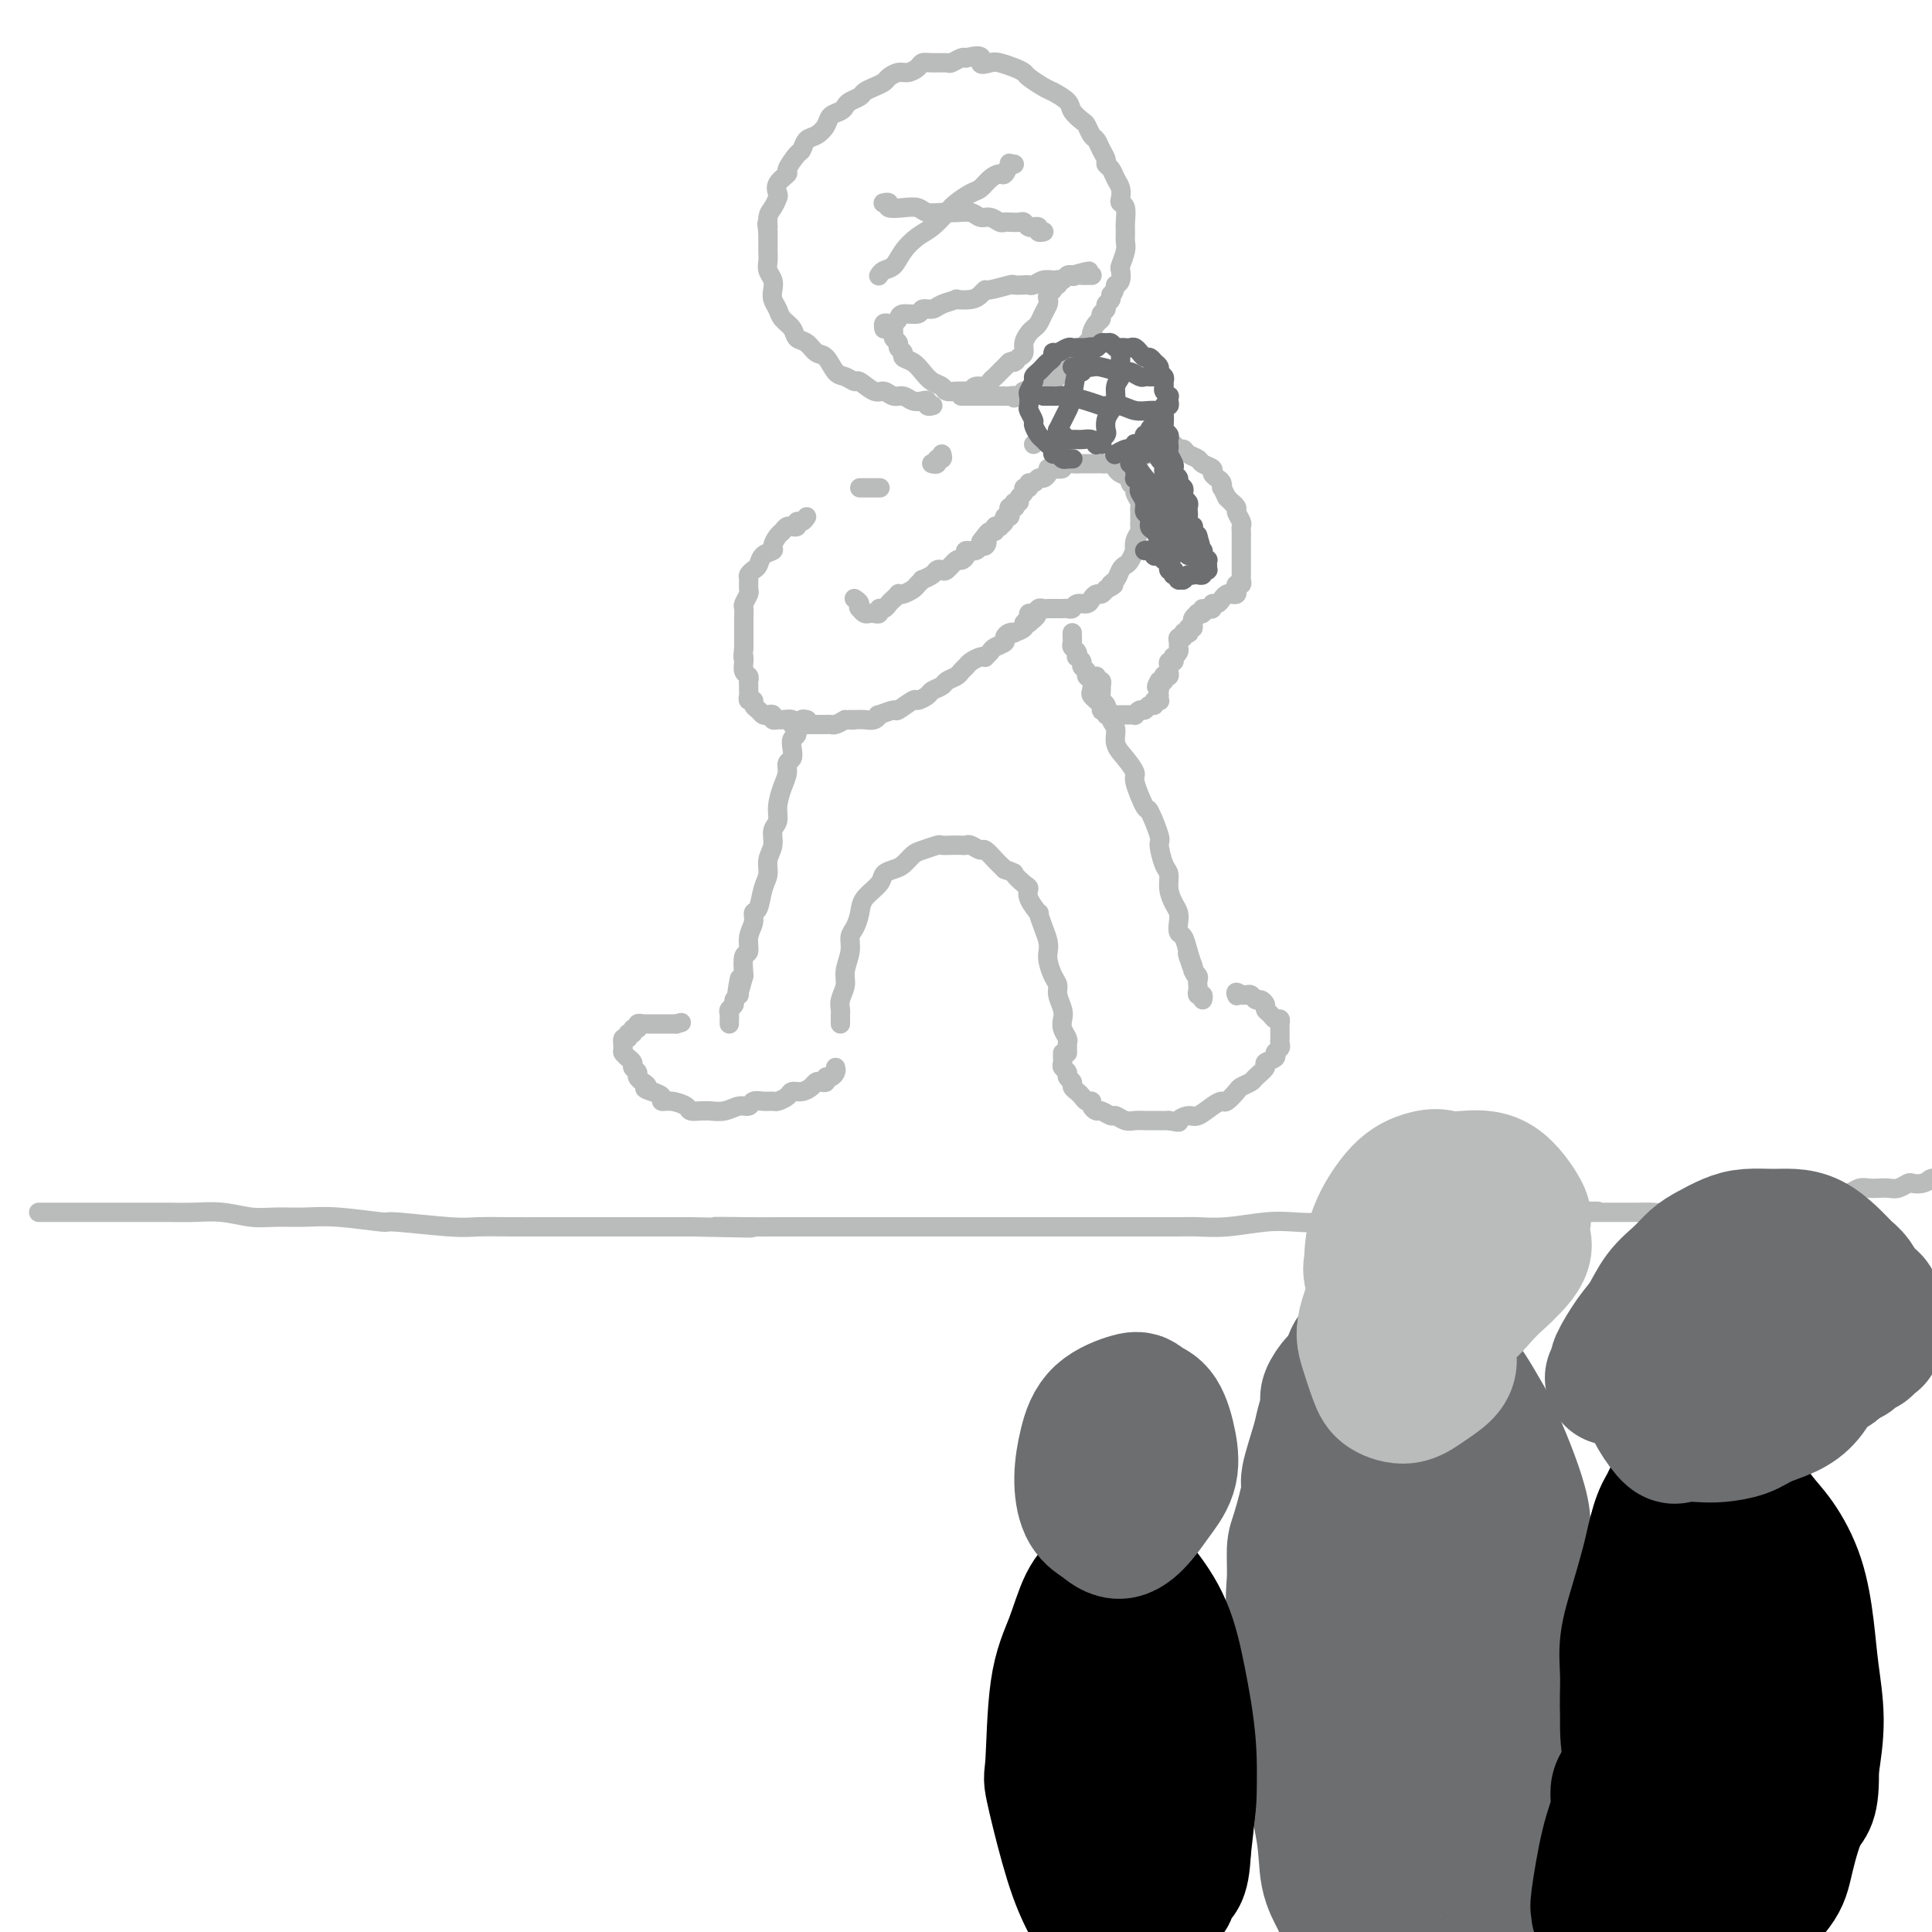 <svg viewBox='0 0 400 400' version='1.1' xmlns='http://www.w3.org/2000/svg' xmlns:xlink='http://www.w3.org/1999/xlink'><g fill='none' stroke='#BABBBB' stroke-width='4' stroke-linecap='round' stroke-linejoin='round'><path d='M8,251c0.326,0.000 0.652,0.000 1,0c0.348,-0.000 0.719,-0.000 1,0c0.281,0.000 0.472,0.000 1,0c0.528,-0.000 1.392,-0.000 2,0c0.608,0.000 0.960,0.000 2,0c1.040,-0.000 2.770,-0.000 4,0c1.230,0.000 1.962,0.000 3,0c1.038,-0.000 2.383,-0.001 4,0c1.617,0.001 3.506,0.004 5,0c1.494,-0.004 2.593,-0.015 4,0c1.407,0.015 3.123,0.057 5,0c1.877,-0.057 3.914,-0.212 6,0c2.086,0.212 4.221,0.793 6,1c1.779,0.207 3.203,0.040 5,0c1.797,-0.040 3.969,0.046 6,0c2.031,-0.046 3.923,-0.222 7,0c3.077,0.222 7.340,0.844 9,1c1.660,0.156 0.718,-0.154 3,0c2.282,0.154 7.789,0.773 11,1c3.211,0.227 4.125,0.061 6,0c1.875,-0.061 4.712,-0.016 7,0c2.288,0.016 4.028,0.004 6,0c1.972,-0.004 4.178,-0.001 6,0c1.822,0.001 3.262,0.000 6,0c2.738,-0.000 6.776,-0.000 9,0c2.224,0.000 2.636,0.000 4,0c1.364,-0.000 3.682,-0.000 6,0'/><path d='M143,254c21.957,0.464 9.348,0.124 6,0c-3.348,-0.124 2.563,-0.033 6,0c3.437,0.033 4.400,0.009 6,0c1.600,-0.009 3.837,-0.002 6,0c2.163,0.002 4.251,0.001 6,0c1.749,-0.001 3.158,-0.000 5,0c1.842,0.000 4.116,0.000 6,0c1.884,-0.000 3.377,-0.000 6,0c2.623,0.000 6.374,0.000 8,0c1.626,-0.000 1.125,-0.000 2,0c0.875,0.000 3.125,-0.000 5,0c1.875,0.000 3.375,0.000 5,0c1.625,-0.000 3.376,-0.000 5,0c1.624,0.000 3.120,0.000 5,0c1.880,-0.000 4.143,-0.000 7,0c2.857,0.000 6.308,0.001 8,0c1.692,-0.001 1.624,-0.004 3,0c1.376,0.004 4.197,0.015 6,0c1.803,-0.015 2.588,-0.055 4,0c1.412,0.055 3.451,0.207 6,0c2.549,-0.207 5.609,-0.772 8,-1c2.391,-0.228 4.115,-0.117 6,0c1.885,0.117 3.932,0.242 6,0c2.068,-0.242 4.159,-0.849 6,-1c1.841,-0.151 3.433,0.156 5,0c1.567,-0.156 3.111,-0.774 5,-1c1.889,-0.226 4.125,-0.061 6,0c1.875,0.061 3.389,0.016 5,0c1.611,-0.016 3.318,-0.004 5,0c1.682,0.004 3.338,0.001 5,0c1.662,-0.001 3.331,-0.001 5,0'/><path d='M316,251c27.401,-0.464 9.404,-0.124 4,0c-5.404,0.124 1.787,0.033 5,0c3.213,-0.033 2.449,-0.009 3,0c0.551,0.009 2.417,0.003 4,0c1.583,-0.003 2.883,-0.005 4,0c1.117,0.005 2.052,0.015 3,0c0.948,-0.015 1.908,-0.057 3,0c1.092,0.057 2.316,0.212 4,0c1.684,-0.212 3.828,-0.792 5,-1c1.172,-0.208 1.373,-0.046 2,0c0.627,0.046 1.682,-0.025 3,0c1.318,0.025 2.899,0.147 4,0c1.101,-0.147 1.722,-0.561 3,-1c1.278,-0.439 3.214,-0.902 4,-1c0.786,-0.098 0.423,0.170 1,0c0.577,-0.170 2.094,-0.778 3,-1c0.906,-0.222 1.202,-0.060 2,0c0.798,0.060 2.097,0.017 3,0c0.903,-0.017 1.411,-0.008 2,0c0.589,0.008 1.260,0.016 2,0c0.740,-0.016 1.549,-0.057 2,0c0.451,0.057 0.544,0.211 1,0c0.456,-0.211 1.277,-0.788 2,-1c0.723,-0.212 1.350,-0.061 2,0c0.650,0.061 1.325,0.030 2,0c0.675,-0.030 1.350,-0.060 2,0c0.650,0.060 1.276,0.209 2,0c0.724,-0.209 1.544,-0.778 2,-1c0.456,-0.222 0.546,-0.098 1,0c0.454,0.098 1.273,0.171 2,0c0.727,-0.171 1.364,-0.585 2,-1'/><path d='M400,244c6.100,-0.944 1.350,-0.306 0,0c-1.350,0.306 0.699,0.278 2,0c1.301,-0.278 1.854,-0.807 2,-1c0.146,-0.193 -0.115,-0.052 0,0c0.115,0.052 0.605,0.014 1,0c0.395,-0.014 0.694,-0.004 1,0c0.306,0.004 0.618,0.001 1,0c0.382,-0.001 0.834,-0.000 1,0c0.166,0.000 0.048,0.000 0,0c-0.048,-0.000 -0.024,-0.000 0,0'/><path d='M174,212c-0.001,-0.448 -0.001,-0.896 0,-1c0.001,-0.104 0.004,0.135 0,0c-0.004,-0.135 -0.016,-0.643 0,-1c0.016,-0.357 0.061,-0.563 0,-1c-0.061,-0.437 -0.227,-1.104 0,-2c0.227,-0.896 0.848,-2.021 1,-3c0.152,-0.979 -0.166,-1.812 0,-3c0.166,-1.188 0.816,-2.730 1,-4c0.184,-1.270 -0.098,-2.269 0,-3c0.098,-0.731 0.575,-1.194 1,-2c0.425,-0.806 0.799,-1.957 1,-3c0.201,-1.043 0.228,-1.980 1,-3c0.772,-1.020 2.290,-2.122 3,-3c0.710,-0.878 0.612,-1.530 1,-2c0.388,-0.470 1.264,-0.757 2,-1c0.736,-0.243 1.334,-0.443 2,-1c0.666,-0.557 1.400,-1.470 2,-2c0.600,-0.530 1.068,-0.678 2,-1c0.932,-0.322 2.330,-0.818 3,-1c0.670,-0.182 0.612,-0.050 1,0c0.388,0.050 1.221,0.018 2,0c0.779,-0.018 1.503,-0.021 2,0c0.497,0.021 0.767,0.065 1,0c0.233,-0.065 0.430,-0.239 1,0c0.570,0.239 1.515,0.890 2,1c0.485,0.110 0.512,-0.321 1,0c0.488,0.321 1.439,1.394 2,2c0.561,0.606 0.732,0.745 1,1c0.268,0.255 0.634,0.628 1,1'/><path d='M208,180c2.516,0.890 1.806,0.615 2,1c0.194,0.385 1.291,1.432 2,2c0.709,0.568 1.030,0.658 1,1c-0.030,0.342 -0.411,0.935 0,2c0.411,1.065 1.613,2.603 2,3c0.387,0.397 -0.041,-0.348 0,0c0.041,0.348 0.549,1.787 1,3c0.451,1.213 0.843,2.198 1,3c0.157,0.802 0.080,1.421 0,2c-0.080,0.579 -0.161,1.117 0,2c0.161,0.883 0.565,2.109 1,3c0.435,0.891 0.900,1.446 1,2c0.100,0.554 -0.166,1.108 0,2c0.166,0.892 0.762,2.123 1,3c0.238,0.877 0.116,1.401 0,2c-0.116,0.599 -0.227,1.275 0,2c0.227,0.725 0.793,1.501 1,2c0.207,0.499 0.055,0.721 0,1c-0.055,0.279 -0.015,0.613 0,1c0.015,0.387 0.004,0.825 0,1c-0.004,0.175 -0.002,0.088 0,0'/><path d='M167,107c-0.301,0.453 -0.602,0.906 -1,1c-0.398,0.094 -0.894,-0.172 -1,0c-0.106,0.172 0.179,0.781 0,1c-0.179,0.219 -0.821,0.046 -1,0c-0.179,-0.046 0.105,0.033 0,0c-0.105,-0.033 -0.601,-0.177 -1,0c-0.399,0.177 -0.702,0.676 -1,1c-0.298,0.324 -0.591,0.472 -1,1c-0.409,0.528 -0.936,1.437 -1,2c-0.064,0.563 0.333,0.781 0,1c-0.333,0.219 -1.396,0.439 -2,1c-0.604,0.561 -0.751,1.464 -1,2c-0.249,0.536 -0.602,0.706 -1,1c-0.398,0.294 -0.843,0.713 -1,1c-0.157,0.287 -0.028,0.443 0,1c0.028,0.557 -0.045,1.514 0,2c0.045,0.486 0.208,0.501 0,1c-0.208,0.499 -0.788,1.482 -1,2c-0.212,0.518 -0.057,0.572 0,1c0.057,0.428 0.015,1.231 0,2c-0.015,0.769 -0.004,1.505 0,2c0.004,0.495 0.001,0.749 0,1c-0.001,0.251 -0.000,0.500 0,1c0.000,0.500 0.000,1.250 0,2'/><path d='M154,134c-0.308,2.937 -0.079,2.278 0,2c0.079,-0.278 0.007,-0.177 0,0c-0.007,0.177 0.051,0.429 0,1c-0.051,0.571 -0.210,1.463 0,2c0.210,0.537 0.789,0.721 1,1c0.211,0.279 0.056,0.653 0,1c-0.056,0.347 -0.011,0.667 0,1c0.011,0.333 -0.012,0.681 0,1c0.012,0.319 0.059,0.610 0,1c-0.059,0.390 -0.223,0.879 0,1c0.223,0.121 0.833,-0.125 1,0c0.167,0.125 -0.109,0.621 0,1c0.109,0.379 0.603,0.641 1,1c0.397,0.359 0.698,0.814 1,1c0.302,0.186 0.604,0.103 1,0c0.396,-0.103 0.884,-0.225 1,0c0.116,0.225 -0.141,0.796 0,1c0.141,0.204 0.681,0.041 1,0c0.319,-0.041 0.418,0.042 1,0c0.582,-0.042 1.648,-0.207 2,0c0.352,0.207 -0.009,0.788 0,1c0.009,0.212 0.387,0.057 1,0c0.613,-0.057 1.460,-0.015 2,0c0.540,0.015 0.774,0.005 1,0c0.226,-0.005 0.445,-0.004 1,0c0.555,0.004 1.448,0.011 2,0c0.552,-0.011 0.764,-0.042 1,0c0.236,0.042 0.496,0.155 1,0c0.504,-0.155 1.252,-0.577 2,-1'/><path d='M175,149c2.821,0.153 1.373,0.037 1,0c-0.373,-0.037 0.328,0.005 1,0c0.672,-0.005 1.316,-0.058 2,0c0.684,0.058 1.410,0.228 2,0c0.590,-0.228 1.045,-0.853 1,-1c-0.045,-0.147 -0.588,0.186 0,0c0.588,-0.186 2.308,-0.890 3,-1c0.692,-0.110 0.355,0.374 1,0c0.645,-0.374 2.271,-1.606 3,-2c0.729,-0.394 0.561,0.049 1,0c0.439,-0.049 1.483,-0.591 2,-1c0.517,-0.409 0.506,-0.687 1,-1c0.494,-0.313 1.495,-0.661 2,-1c0.505,-0.339 0.516,-0.668 1,-1c0.484,-0.332 1.443,-0.667 2,-1c0.557,-0.333 0.714,-0.664 1,-1c0.286,-0.336 0.703,-0.678 1,-1c0.297,-0.322 0.475,-0.625 1,-1c0.525,-0.375 1.396,-0.821 2,-1c0.604,-0.179 0.940,-0.089 1,0c0.060,0.089 -0.156,0.179 0,0c0.156,-0.179 0.686,-0.626 1,-1c0.314,-0.374 0.414,-0.675 1,-1c0.586,-0.325 1.657,-0.675 2,-1c0.343,-0.325 -0.044,-0.626 0,-1c0.044,-0.374 0.519,-0.822 1,-1c0.481,-0.178 0.969,-0.086 1,0c0.031,0.086 -0.394,0.167 0,0c0.394,-0.167 1.606,-0.584 2,-1c0.394,-0.416 -0.030,-0.833 0,-1c0.030,-0.167 0.515,-0.083 1,0'/><path d='M213,129c3.245,-2.564 0.859,-1.476 0,-1c-0.859,0.476 -0.189,0.338 0,0c0.189,-0.338 -0.103,-0.875 0,-1c0.103,-0.125 0.601,0.163 1,0c0.399,-0.163 0.698,-0.776 1,-1c0.302,-0.224 0.606,-0.060 1,0c0.394,0.060 0.879,0.016 1,0c0.121,-0.016 -0.122,-0.005 0,0c0.122,0.005 0.610,0.002 1,0c0.390,-0.002 0.681,-0.005 1,0c0.319,0.005 0.667,0.016 1,0c0.333,-0.016 0.653,-0.060 1,0c0.347,0.060 0.723,0.222 1,0c0.277,-0.222 0.455,-0.829 1,-1c0.545,-0.171 1.455,0.095 2,0c0.545,-0.095 0.723,-0.551 1,-1c0.277,-0.449 0.651,-0.890 1,-1c0.349,-0.110 0.671,0.111 1,0c0.329,-0.111 0.664,-0.556 1,-1'/><path d='M229,122c2.654,-1.277 1.288,-0.971 1,-1c-0.288,-0.029 0.501,-0.394 1,-1c0.499,-0.606 0.708,-1.453 1,-2c0.292,-0.547 0.666,-0.793 1,-1c0.334,-0.207 0.629,-0.374 1,-1c0.371,-0.626 0.817,-1.712 1,-2c0.183,-0.288 0.102,0.221 0,0c-0.102,-0.221 -0.223,-1.173 0,-2c0.223,-0.827 0.792,-1.531 1,-2c0.208,-0.469 0.055,-0.703 0,-1c-0.055,-0.297 -0.014,-0.656 0,-1c0.014,-0.344 -0.000,-0.673 0,-1c0.000,-0.327 0.015,-0.651 0,-1c-0.015,-0.349 -0.061,-0.723 0,-1c0.061,-0.277 0.228,-0.455 0,-1c-0.228,-0.545 -0.852,-1.455 -1,-2c-0.148,-0.545 0.181,-0.724 0,-1c-0.181,-0.276 -0.871,-0.647 -1,-1c-0.129,-0.353 0.302,-0.687 0,-1c-0.302,-0.313 -1.338,-0.606 -2,-1c-0.662,-0.394 -0.951,-0.890 -1,-1c-0.049,-0.110 0.142,0.167 0,0c-0.142,-0.167 -0.616,-0.777 -1,-1c-0.384,-0.223 -0.676,-0.060 -1,0c-0.324,0.060 -0.678,0.016 -1,0c-0.322,-0.016 -0.611,-0.004 -1,0c-0.389,0.004 -0.878,0.001 -1,0c-0.122,-0.001 0.122,-0.000 0,0c-0.122,0.000 -0.610,0.000 -1,0c-0.390,-0.000 -0.683,-0.000 -1,0c-0.317,0.000 -0.659,0.000 -1,0'/><path d='M223,96c-1.181,0.016 -0.632,0.056 -1,0c-0.368,-0.056 -1.653,-0.209 -2,0c-0.347,0.209 0.244,0.778 0,1c-0.244,0.222 -1.322,0.097 -2,0c-0.678,-0.097 -0.955,-0.165 -1,0c-0.045,0.165 0.142,0.565 0,1c-0.142,0.435 -0.611,0.905 -1,1c-0.389,0.095 -0.697,-0.186 -1,0c-0.303,0.186 -0.602,0.837 -1,1c-0.398,0.163 -0.895,-0.164 -1,0c-0.105,0.164 0.183,0.819 0,1c-0.183,0.181 -0.837,-0.110 -1,0c-0.163,0.110 0.166,0.622 0,1c-0.166,0.378 -0.828,0.623 -1,1c-0.172,0.377 0.146,0.885 0,1c-0.146,0.115 -0.757,-0.163 -1,0c-0.243,0.163 -0.116,0.766 0,1c0.116,0.234 0.223,0.101 0,0c-0.223,-0.101 -0.777,-0.168 -1,0c-0.223,0.168 -0.116,0.570 0,1c0.116,0.430 0.243,0.886 0,1c-0.243,0.114 -0.854,-0.114 -1,0c-0.146,0.114 0.172,0.570 0,1c-0.172,0.430 -0.834,0.832 -1,1c-0.166,0.168 0.163,0.100 0,0c-0.163,-0.100 -0.817,-0.233 -1,0c-0.183,0.233 0.105,0.832 0,1c-0.105,0.168 -0.601,-0.095 -1,0c-0.399,0.095 -0.699,0.547 -1,1'/><path d='M204,111c-2.025,2.327 -0.589,1.145 0,1c0.589,-0.145 0.330,0.748 0,1c-0.330,0.252 -0.733,-0.139 -1,0c-0.267,0.139 -0.399,0.806 -1,1c-0.601,0.194 -1.670,-0.084 -2,0c-0.330,0.084 0.081,0.530 0,1c-0.081,0.470 -0.652,0.962 -1,1c-0.348,0.038 -0.473,-0.379 -1,0c-0.527,0.379 -1.455,1.556 -2,2c-0.545,0.444 -0.705,0.157 -1,0c-0.295,-0.157 -0.723,-0.183 -1,0c-0.277,0.183 -0.402,0.574 -1,1c-0.598,0.426 -1.669,0.889 -2,1c-0.331,0.111 0.079,-0.128 0,0c-0.079,0.128 -0.647,0.622 -1,1c-0.353,0.378 -0.490,0.640 -1,1c-0.510,0.360 -1.394,0.817 -2,1c-0.606,0.183 -0.936,0.092 -1,0c-0.064,-0.092 0.136,-0.183 0,0c-0.136,0.183 -0.610,0.641 -1,1c-0.390,0.359 -0.696,0.618 -1,1c-0.304,0.382 -0.606,0.887 -1,1c-0.394,0.113 -0.879,-0.165 -1,0c-0.121,0.165 0.122,0.774 0,1c-0.122,0.226 -0.610,0.071 -1,0c-0.390,-0.071 -0.682,-0.058 -1,0c-0.318,0.058 -0.662,0.159 -1,0c-0.338,-0.159 -0.669,-0.580 -1,-1'/><path d='M178,126c-0.560,-0.321 0.042,-0.625 0,-1c-0.042,-0.375 -0.726,-0.821 -1,-1c-0.274,-0.179 -0.137,-0.089 0,0'/><path d='M235,95c0.334,0.122 0.668,0.244 1,0c0.332,-0.244 0.663,-0.854 1,-1c0.337,-0.146 0.682,0.171 1,0c0.318,-0.171 0.610,-0.830 1,-1c0.390,-0.170 0.878,0.150 1,0c0.122,-0.150 -0.122,-0.768 0,-1c0.122,-0.232 0.610,-0.077 1,0c0.390,0.077 0.681,0.076 1,0c0.319,-0.076 0.667,-0.228 1,0c0.333,0.228 0.651,0.835 1,1c0.349,0.165 0.728,-0.110 1,0c0.272,0.110 0.436,0.607 1,1c0.564,0.393 1.527,0.683 2,1c0.473,0.317 0.456,0.662 1,1c0.544,0.338 1.649,0.669 2,1c0.351,0.331 -0.050,0.662 0,1c0.050,0.338 0.552,0.685 1,1c0.448,0.315 0.842,0.600 1,1c0.158,0.400 0.081,0.915 0,1c-0.081,0.085 -0.166,-0.262 0,0c0.166,0.262 0.583,1.131 1,2'/><path d='M254,103c1.863,1.876 1.021,1.066 1,1c-0.021,-0.066 0.779,0.612 1,1c0.221,0.388 -0.137,0.485 0,1c0.137,0.515 0.769,1.446 1,2c0.231,0.554 0.062,0.731 0,1c-0.062,0.269 -0.017,0.632 0,1c0.017,0.368 0.004,0.743 0,1c-0.004,0.257 -0.001,0.396 0,1c0.001,0.604 0.000,1.672 0,2c-0.000,0.328 -0.000,-0.085 0,0c0.000,0.085 0.000,0.667 0,1c-0.000,0.333 -0.000,0.418 0,1c0.000,0.582 0.001,1.663 0,2c-0.001,0.337 -0.004,-0.068 0,0c0.004,0.068 0.015,0.609 0,1c-0.015,0.391 -0.056,0.630 0,1c0.056,0.370 0.208,0.870 0,1c-0.208,0.130 -0.777,-0.109 -1,0c-0.223,0.109 -0.101,0.568 0,1c0.101,0.432 0.182,0.838 0,1c-0.182,0.162 -0.627,0.081 -1,0c-0.373,-0.081 -0.674,-0.162 -1,0c-0.326,0.162 -0.679,0.565 -1,1c-0.321,0.435 -0.612,0.900 -1,1c-0.388,0.100 -0.874,-0.165 -1,0c-0.126,0.165 0.107,0.762 0,1c-0.107,0.238 -0.553,0.119 -1,0'/><path d='M250,126c-1.325,0.713 -1.139,-0.006 -1,0c0.139,0.006 0.230,0.737 0,1c-0.230,0.263 -0.779,0.059 -1,0c-0.221,-0.059 -0.112,0.026 0,0c0.112,-0.026 0.226,-0.161 0,0c-0.226,0.161 -0.792,0.620 -1,1c-0.208,0.380 -0.060,0.680 0,1c0.060,0.320 0.030,0.660 0,1'/><path d='M247,130c-0.686,0.559 -0.901,-0.042 -1,0c-0.099,0.042 -0.083,0.729 0,1c0.083,0.271 0.233,0.128 0,0c-0.233,-0.128 -0.847,-0.242 -1,0c-0.153,0.242 0.156,0.838 0,1c-0.156,0.162 -0.778,-0.110 -1,0c-0.222,0.110 -0.046,0.603 0,1c0.046,0.397 -0.039,0.699 0,1c0.039,0.301 0.203,0.602 0,1c-0.203,0.398 -0.772,0.894 -1,1c-0.228,0.106 -0.114,-0.179 0,0c0.114,0.179 0.228,0.822 0,1c-0.228,0.178 -0.797,-0.110 -1,0c-0.203,0.110 -0.041,0.617 0,1c0.041,0.383 -0.041,0.642 0,1c0.041,0.358 0.204,0.814 0,1c-0.204,0.186 -0.776,0.101 -1,0c-0.224,-0.101 -0.099,-0.220 0,0c0.099,0.220 0.171,0.777 0,1c-0.171,0.223 -0.586,0.111 -1,0'/><path d='M240,141c-1.083,1.880 -0.289,1.078 0,1c0.289,-0.078 0.073,0.566 0,1c-0.073,0.434 -0.005,0.656 0,1c0.005,0.344 -0.054,0.809 0,1c0.054,0.191 0.222,0.108 0,0c-0.222,-0.108 -0.833,-0.240 -1,0c-0.167,0.240 0.109,0.853 0,1c-0.109,0.147 -0.603,-0.171 -1,0c-0.397,0.171 -0.698,0.830 -1,1c-0.302,0.170 -0.606,-0.151 -1,0c-0.394,0.151 -0.879,0.772 -1,1c-0.121,0.228 0.121,0.061 0,0c-0.121,-0.061 -0.606,-0.016 -1,0c-0.394,0.016 -0.697,0.004 -1,0c-0.303,-0.004 -0.607,-0.000 -1,0c-0.393,0.000 -0.876,-0.003 -1,0c-0.124,0.003 0.111,0.011 0,0c-0.111,-0.011 -0.568,-0.041 -1,0c-0.432,0.041 -0.838,0.155 -1,0c-0.162,-0.155 -0.081,-0.577 0,-1'/><path d='M229,147c-1.172,-0.111 -1.102,0.111 -1,0c0.102,-0.111 0.237,-0.553 0,-1c-0.237,-0.447 -0.847,-0.897 -1,-1c-0.153,-0.103 0.151,0.141 0,0c-0.151,-0.141 -0.757,-0.668 -1,-1c-0.243,-0.332 -0.122,-0.470 0,-1c0.122,-0.530 0.244,-1.451 0,-2c-0.244,-0.549 -0.854,-0.725 -1,-1c-0.146,-0.275 0.171,-0.647 0,-1c-0.171,-0.353 -0.829,-0.686 -1,-1c-0.171,-0.314 0.147,-0.609 0,-1c-0.147,-0.391 -0.757,-0.878 -1,-1c-0.243,-0.122 -0.118,0.121 0,0c0.118,-0.121 0.228,-0.606 0,-1c-0.228,-0.394 -0.793,-0.698 -1,-1c-0.207,-0.302 -0.055,-0.603 0,-1c0.055,-0.397 0.015,-0.890 0,-1c-0.015,-0.110 -0.004,0.163 0,0c0.004,-0.163 0.001,-0.761 0,-1c-0.001,-0.239 -0.001,-0.120 0,0'/><path d='M167,149c0.122,0.034 0.244,0.069 0,0c-0.244,-0.069 -0.854,-0.240 -1,0c-0.146,0.240 0.171,0.893 0,1c-0.171,0.107 -0.829,-0.332 -1,0c-0.171,0.332 0.146,1.436 0,2c-0.146,0.564 -0.756,0.587 -1,1c-0.244,0.413 -0.120,1.215 0,2c0.120,0.785 0.238,1.554 0,2c-0.238,0.446 -0.833,0.571 -1,1c-0.167,0.429 0.095,1.164 0,2c-0.095,0.836 -0.546,1.774 -1,3c-0.454,1.226 -0.910,2.740 -1,4c-0.090,1.260 0.187,2.266 0,3c-0.187,0.734 -0.838,1.195 -1,2c-0.162,0.805 0.164,1.953 0,3c-0.164,1.047 -0.819,1.992 -1,3c-0.181,1.008 0.110,2.079 0,3c-0.110,0.921 -0.622,1.691 -1,3c-0.378,1.309 -0.622,3.157 -1,4c-0.378,0.843 -0.890,0.682 -1,1c-0.110,0.318 0.180,1.116 0,2c-0.180,0.884 -0.832,1.856 -1,3c-0.168,1.144 0.147,2.462 0,3c-0.147,0.538 -0.756,0.297 -1,1c-0.244,0.703 -0.122,2.352 0,4'/><path d='M154,202c-2.233,8.317 -1.315,2.610 -1,1c0.315,-1.610 0.028,0.878 0,2c-0.028,1.122 0.203,0.878 0,1c-0.203,0.122 -0.839,0.611 -1,1c-0.161,0.389 0.153,0.678 0,1c-0.153,0.322 -0.773,0.679 -1,1c-0.227,0.321 -0.061,0.608 0,1c0.061,0.392 0.016,0.889 0,1c-0.016,0.111 -0.004,-0.162 0,0c0.004,0.162 0.001,0.761 0,1c-0.001,0.239 -0.001,0.120 0,0'/><path d='M227,140c-0.114,0.449 -0.227,0.898 0,1c0.227,0.102 0.796,-0.143 1,0c0.204,0.143 0.043,0.675 0,1c-0.043,0.325 0.031,0.442 0,1c-0.031,0.558 -0.167,1.556 0,2c0.167,0.444 0.639,0.334 1,1c0.361,0.666 0.613,2.108 1,3c0.387,0.892 0.911,1.232 1,2c0.089,0.768 -0.256,1.962 0,3c0.256,1.038 1.114,1.920 2,3c0.886,1.080 1.800,2.360 2,3c0.200,0.640 -0.315,0.641 0,2c0.315,1.359 1.460,4.077 2,5c0.540,0.923 0.474,0.053 1,1c0.526,0.947 1.643,3.713 2,5c0.357,1.287 -0.045,1.097 0,2c0.045,0.903 0.538,2.899 1,4c0.462,1.101 0.895,1.306 1,2c0.105,0.694 -0.116,1.878 0,3c0.116,1.122 0.570,2.183 1,3c0.430,0.817 0.836,1.390 1,2c0.164,0.610 0.085,1.256 0,2c-0.085,0.744 -0.177,1.585 0,2c0.177,0.415 0.622,0.404 1,1c0.378,0.596 0.689,1.798 1,3'/><path d='M246,197c2.874,8.936 0.560,2.776 0,1c-0.560,-1.776 0.635,0.834 1,2c0.365,1.166 -0.098,0.890 0,1c0.098,0.110 0.757,0.608 1,1c0.243,0.392 0.069,0.678 0,1c-0.069,0.322 -0.032,0.678 0,1c0.032,0.322 0.061,0.608 0,1c-0.061,0.392 -0.212,0.888 0,1c0.212,0.112 0.788,-0.162 1,0c0.212,0.162 0.061,0.761 0,1c-0.061,0.239 -0.030,0.120 0,0'/><path d='M173,221c0.081,0.301 0.162,0.603 0,1c-0.162,0.397 -0.569,0.890 -1,1c-0.431,0.110 -0.888,-0.164 -1,0c-0.112,0.164 0.122,0.766 0,1c-0.122,0.234 -0.600,0.100 -1,0c-0.400,-0.100 -0.722,-0.168 -1,0c-0.278,0.168 -0.512,0.571 -1,1c-0.488,0.429 -1.229,0.886 -2,1c-0.771,0.114 -1.571,-0.113 -2,0c-0.429,0.113 -0.486,0.565 -1,1c-0.514,0.435 -1.485,0.853 -2,1c-0.515,0.147 -0.574,0.024 -1,0c-0.426,-0.024 -1.219,0.050 -2,0c-0.781,-0.050 -1.551,-0.224 -2,0c-0.449,0.224 -0.579,0.845 -1,1c-0.421,0.155 -1.134,-0.155 -2,0c-0.866,0.155 -1.885,0.774 -3,1c-1.115,0.226 -2.324,0.058 -3,0c-0.676,-0.058 -0.817,-0.005 -1,0c-0.183,0.005 -0.407,-0.036 -1,0c-0.593,0.036 -1.555,0.150 -2,0c-0.445,-0.150 -0.373,-0.565 -1,-1c-0.627,-0.435 -1.951,-0.890 -3,-1c-1.049,-0.110 -1.821,0.124 -2,0c-0.179,-0.124 0.235,-0.607 0,-1c-0.235,-0.393 -1.117,-0.697 -2,-1'/><path d='M135,226c-2.482,-0.781 -1.186,-0.734 -1,-1c0.186,-0.266 -0.739,-0.845 -1,-1c-0.261,-0.155 0.141,0.113 0,0c-0.141,-0.113 -0.827,-0.609 -1,-1c-0.173,-0.391 0.165,-0.678 0,-1c-0.165,-0.322 -0.833,-0.678 -1,-1c-0.167,-0.322 0.166,-0.610 0,-1c-0.166,-0.390 -0.830,-0.883 -1,-1c-0.170,-0.117 0.155,0.141 0,0c-0.155,-0.141 -0.789,-0.683 -1,-1c-0.211,-0.317 -0.000,-0.410 0,-1c0.000,-0.590 -0.211,-1.679 0,-2c0.211,-0.321 0.845,0.125 1,0c0.155,-0.125 -0.170,-0.822 0,-1c0.170,-0.178 0.834,0.163 1,0c0.166,-0.163 -0.167,-0.828 0,-1c0.167,-0.172 0.832,0.150 1,0c0.168,-0.150 -0.162,-0.772 0,-1c0.162,-0.228 0.817,-0.061 1,0c0.183,0.061 -0.105,0.016 0,0c0.105,-0.016 0.602,-0.004 1,0c0.398,0.004 0.698,0.001 1,0c0.302,-0.001 0.606,-0.000 1,0c0.394,0.000 0.879,0.000 1,0c0.121,-0.000 -0.122,-0.000 0,0c0.122,0.000 0.610,0.000 1,0c0.390,-0.000 0.683,-0.000 1,0c0.317,0.000 0.659,0.000 1,0'/><path d='M140,212c1.833,-0.500 0.917,-0.250 0,0'/><path d='M220,218c0.002,0.447 0.005,0.893 0,1c-0.005,0.107 -0.016,-0.126 0,0c0.016,0.126 0.061,0.611 0,1c-0.061,0.389 -0.227,0.682 0,1c0.227,0.318 0.848,0.663 1,1c0.152,0.337 -0.167,0.667 0,1c0.167,0.333 0.818,0.667 1,1c0.182,0.333 -0.105,0.663 0,1c0.105,0.337 0.602,0.682 1,1c0.398,0.318 0.698,0.611 1,1c0.302,0.389 0.605,0.874 1,1c0.395,0.126 0.883,-0.106 1,0c0.117,0.106 -0.138,0.549 0,1c0.138,0.451 0.670,0.909 1,1c0.330,0.091 0.459,-0.186 1,0c0.541,0.186 1.496,0.834 2,1c0.504,0.166 0.559,-0.152 1,0c0.441,0.152 1.269,0.773 2,1c0.731,0.227 1.364,0.061 2,0c0.636,-0.061 1.273,-0.016 2,0c0.727,0.016 1.542,0.004 2,0c0.458,-0.004 0.559,-0.001 1,0c0.441,0.001 1.220,0.001 2,0'/><path d='M242,232c2.828,0.532 1.900,0.363 2,0c0.100,-0.363 1.230,-0.918 2,-1c0.770,-0.082 1.180,0.311 2,0c0.820,-0.311 2.050,-1.326 3,-2c0.950,-0.674 1.621,-1.007 2,-1c0.379,0.007 0.467,0.354 1,0c0.533,-0.354 1.510,-1.408 2,-2c0.490,-0.592 0.493,-0.722 1,-1c0.507,-0.278 1.517,-0.704 2,-1c0.483,-0.296 0.440,-0.460 1,-1c0.560,-0.540 1.723,-1.454 2,-2c0.277,-0.546 -0.332,-0.724 0,-1c0.332,-0.276 1.606,-0.651 2,-1c0.394,-0.349 -0.091,-0.671 0,-1c0.091,-0.329 0.756,-0.666 1,-1c0.244,-0.334 0.065,-0.667 0,-1c-0.065,-0.333 -0.017,-0.668 0,-1c0.017,-0.332 0.001,-0.663 0,-1c-0.001,-0.337 0.011,-0.682 0,-1c-0.011,-0.318 -0.045,-0.610 0,-1c0.045,-0.390 0.171,-0.878 0,-1c-0.171,-0.122 -0.637,0.121 -1,0c-0.363,-0.121 -0.622,-0.606 -1,-1c-0.378,-0.394 -0.875,-0.698 -1,-1c-0.125,-0.302 0.121,-0.603 0,-1c-0.121,-0.397 -0.611,-0.891 -1,-1c-0.389,-0.109 -0.679,0.167 -1,0c-0.321,-0.167 -0.674,-0.777 -1,-1c-0.326,-0.223 -0.626,-0.060 -1,0c-0.374,0.060 -0.821,0.017 -1,0c-0.179,-0.017 -0.089,-0.009 0,0'/><path d='M257,206c-1.467,-1.089 -1.133,-0.311 -1,0c0.133,0.311 0.067,0.156 0,0'/><path d='M195,94c0.121,0.453 0.243,0.906 0,1c-0.243,0.094 -0.850,-0.171 -1,0c-0.150,0.171 0.156,0.778 0,1c-0.156,0.222 -0.773,0.060 -1,0c-0.227,-0.060 -0.065,-0.017 0,0c0.065,0.017 0.032,0.009 0,0'/><path d='M214,92c0.000,0.000 0.000,0.000 0,0c0.000,0.000 0.000,0.000 0,0'/><path d='M178,101c0.369,0.000 0.738,0.000 1,0c0.262,0.000 0.417,0.000 1,0c0.583,-0.000 1.595,0.000 2,0c0.405,0.000 0.202,0.000 0,0'/><path d='M193,84c0.118,-0.030 0.236,-0.059 0,0c-0.236,0.059 -0.826,0.208 -1,0c-0.174,-0.208 0.067,-0.773 0,-1c-0.067,-0.227 -0.441,-0.118 -1,0c-0.559,0.118 -1.303,0.244 -2,0c-0.697,-0.244 -1.346,-0.858 -2,-1c-0.654,-0.142 -1.312,0.187 -2,0c-0.688,-0.187 -1.406,-0.891 -2,-1c-0.594,-0.109 -1.065,0.376 -2,0c-0.935,-0.376 -2.333,-1.614 -3,-2c-0.667,-0.386 -0.601,0.081 -1,0c-0.399,-0.081 -1.261,-0.708 -2,-1c-0.739,-0.292 -1.354,-0.248 -2,-1c-0.646,-0.752 -1.324,-2.298 -2,-3c-0.676,-0.702 -1.351,-0.558 -2,-1c-0.649,-0.442 -1.273,-1.469 -2,-2c-0.727,-0.531 -1.558,-0.565 -2,-1c-0.442,-0.435 -0.497,-1.271 -1,-2c-0.503,-0.729 -1.454,-1.350 -2,-2c-0.546,-0.650 -0.686,-1.329 -1,-2c-0.314,-0.671 -0.802,-1.335 -1,-2c-0.198,-0.665 -0.106,-1.333 0,-2c0.106,-0.667 0.224,-1.333 0,-2c-0.224,-0.667 -0.792,-1.333 -1,-2c-0.208,-0.667 -0.056,-1.333 0,-2c0.056,-0.667 0.015,-1.333 0,-2c-0.015,-0.667 -0.004,-1.333 0,-2c0.004,-0.667 0.002,-1.333 0,-2'/><path d='M159,48c-0.452,-2.914 -0.082,-1.200 0,-1c0.082,0.200 -0.124,-1.115 0,-2c0.124,-0.885 0.577,-1.341 1,-2c0.423,-0.659 0.815,-1.522 1,-2c0.185,-0.478 0.161,-0.570 0,-1c-0.161,-0.430 -0.461,-1.199 0,-2c0.461,-0.801 1.681,-1.633 2,-2c0.319,-0.367 -0.263,-0.269 0,-1c0.263,-0.731 1.370,-2.293 2,-3c0.630,-0.707 0.784,-0.560 1,-1c0.216,-0.440 0.495,-1.466 1,-2c0.505,-0.534 1.235,-0.577 2,-1c0.765,-0.423 1.566,-1.227 2,-2c0.434,-0.773 0.501,-1.517 1,-2c0.499,-0.483 1.428,-0.707 2,-1c0.572,-0.293 0.786,-0.656 1,-1c0.214,-0.344 0.428,-0.670 1,-1c0.572,-0.330 1.500,-0.666 2,-1c0.500,-0.334 0.571,-0.668 1,-1c0.429,-0.332 1.217,-0.663 2,-1c0.783,-0.337 1.562,-0.682 2,-1c0.438,-0.318 0.537,-0.611 1,-1c0.463,-0.389 1.292,-0.875 2,-1c0.708,-0.125 1.297,0.110 2,0c0.703,-0.110 1.521,-0.564 2,-1c0.479,-0.436 0.618,-0.852 1,-1c0.382,-0.148 1.006,-0.026 2,0c0.994,0.026 2.359,-0.045 3,0c0.641,0.045 0.557,0.204 1,0c0.443,-0.204 1.412,-0.773 2,-1c0.588,-0.227 0.794,-0.114 1,0'/><path d='M200,12c4.293,-1.169 3.024,0.408 3,1c-0.024,0.592 1.196,0.199 2,0c0.804,-0.199 1.192,-0.204 2,0c0.808,0.204 2.035,0.617 3,1c0.965,0.383 1.667,0.736 2,1c0.333,0.264 0.298,0.441 1,1c0.702,0.559 2.142,1.502 3,2c0.858,0.498 1.133,0.552 2,1c0.867,0.448 2.326,1.290 3,2c0.674,0.710 0.562,1.289 1,2c0.438,0.711 1.427,1.555 2,2c0.573,0.445 0.732,0.490 1,1c0.268,0.510 0.645,1.485 1,2c0.355,0.515 0.687,0.571 1,1c0.313,0.429 0.609,1.231 1,2c0.391,0.769 0.879,1.504 1,2c0.121,0.496 -0.125,0.752 0,1c0.125,0.248 0.621,0.487 1,1c0.379,0.513 0.641,1.302 1,2c0.359,0.698 0.814,1.307 1,2c0.186,0.693 0.102,1.470 0,2c-0.102,0.530 -0.224,0.814 0,1c0.224,0.186 0.793,0.275 1,1c0.207,0.725 0.052,2.086 0,3c-0.052,0.914 0.000,1.382 0,2c-0.000,0.618 -0.052,1.388 0,2c0.052,0.612 0.207,1.067 0,2c-0.207,0.933 -0.777,2.343 -1,3c-0.223,0.657 -0.098,0.562 0,1c0.098,0.438 0.171,1.411 0,2c-0.171,0.589 -0.585,0.795 -1,1'/><path d='M231,59c-0.553,2.416 -0.937,1.957 -1,2c-0.063,0.043 0.194,0.589 0,1c-0.194,0.411 -0.839,0.686 -1,1c-0.161,0.314 0.163,0.665 0,1c-0.163,0.335 -0.813,0.653 -1,1c-0.187,0.347 0.091,0.723 0,1c-0.091,0.277 -0.549,0.457 -1,1c-0.451,0.543 -0.894,1.451 -1,2c-0.106,0.549 0.127,0.738 0,1c-0.127,0.262 -0.612,0.595 -1,1c-0.388,0.405 -0.677,0.881 -1,1c-0.323,0.119 -0.678,-0.119 -1,0c-0.322,0.119 -0.611,0.595 -1,1c-0.389,0.405 -0.878,0.739 -1,1c-0.122,0.261 0.122,0.448 0,1c-0.122,0.552 -0.610,1.467 -1,2c-0.390,0.533 -0.682,0.682 -1,1c-0.318,0.318 -0.663,0.803 -1,1c-0.337,0.197 -0.665,0.104 -1,0c-0.335,-0.104 -0.677,-0.220 -1,0c-0.323,0.220 -0.626,0.777 -1,1c-0.374,0.223 -0.817,0.112 -1,0c-0.183,-0.112 -0.105,-0.226 0,0c0.105,0.226 0.238,0.793 0,1c-0.238,0.207 -0.847,0.054 -1,0c-0.153,-0.054 0.152,-0.011 0,0c-0.152,0.011 -0.759,-0.011 -1,0c-0.241,0.011 -0.116,0.054 0,0c0.116,-0.054 0.224,-0.207 0,0c-0.224,0.207 -0.778,0.773 -1,1c-0.222,0.227 -0.111,0.113 0,0'/><path d='M211,82c-1.575,0.774 -1.014,0.207 -1,0c0.014,-0.207 -0.521,-0.056 -1,0c-0.479,0.056 -0.902,0.015 -1,0c-0.098,-0.015 0.128,-0.004 0,0c-0.128,0.004 -0.611,0.001 -1,0c-0.389,-0.001 -0.683,-0.000 -1,0c-0.317,0.000 -0.658,0.000 -1,0c-0.342,-0.000 -0.684,-0.000 -1,0c-0.316,0.000 -0.606,0.000 -1,0c-0.394,-0.000 -0.893,-0.000 -1,0c-0.107,0.000 0.178,0.000 0,0c-0.178,-0.000 -0.818,-0.000 -1,0c-0.182,0.000 0.096,0.000 0,0c-0.096,-0.000 -0.564,-0.000 -1,0c-0.436,0.000 -0.839,0.000 -1,0c-0.161,-0.000 -0.081,-0.000 0,0'/><path d='M183,42c-0.132,0.030 -0.264,0.060 0,0c0.264,-0.060 0.923,-0.208 1,0c0.077,0.208 -0.429,0.774 0,1c0.429,0.226 1.794,0.113 3,0c1.206,-0.113 2.252,-0.228 3,0c0.748,0.228 1.197,0.797 2,1c0.803,0.203 1.958,0.039 3,0c1.042,-0.039 1.971,0.046 3,0c1.029,-0.046 2.160,-0.222 3,0c0.840,0.222 1.390,0.844 2,1c0.610,0.156 1.280,-0.154 2,0c0.720,0.154 1.488,0.772 2,1c0.512,0.228 0.767,0.065 1,0c0.233,-0.065 0.445,-0.032 1,0c0.555,0.032 1.454,0.061 2,0c0.546,-0.061 0.739,-0.214 1,0c0.261,0.214 0.591,0.793 1,1c0.409,0.207 0.898,0.041 1,0c0.102,-0.041 -0.183,0.041 0,0c0.183,-0.041 0.832,-0.207 1,0c0.168,0.207 -0.147,0.786 0,1c0.147,0.214 0.756,0.061 1,0c0.244,-0.061 0.122,-0.031 0,0'/><path d='M182,57c-0.064,0.102 -0.127,0.203 0,0c0.127,-0.203 0.445,-0.711 1,-1c0.555,-0.289 1.346,-0.360 2,-1c0.654,-0.640 1.171,-1.848 2,-3c0.829,-1.152 1.969,-2.249 3,-3c1.031,-0.751 1.953,-1.156 3,-2c1.047,-0.844 2.220,-2.127 3,-3c0.780,-0.873 1.169,-1.334 2,-2c0.831,-0.666 2.106,-1.535 3,-2c0.894,-0.465 1.406,-0.524 2,-1c0.594,-0.476 1.268,-1.367 2,-2c0.732,-0.633 1.520,-1.007 2,-1c0.480,0.007 0.651,0.394 1,0c0.349,-0.394 0.877,-1.570 1,-2c0.123,-0.430 -0.159,-0.116 0,0c0.159,0.116 0.760,0.033 1,0c0.240,-0.033 0.120,-0.017 0,0'/><path d='M183,68c-0.006,-0.030 -0.013,-0.060 0,0c0.013,0.060 0.045,0.210 0,0c-0.045,-0.210 -0.169,-0.778 0,-1c0.169,-0.222 0.630,-0.097 1,0c0.370,0.097 0.647,0.166 1,0c0.353,-0.166 0.780,-0.565 1,-1c0.220,-0.435 0.231,-0.904 1,-1c0.769,-0.096 2.295,0.181 3,0c0.705,-0.181 0.589,-0.819 1,-1c0.411,-0.181 1.349,0.096 2,0c0.651,-0.096 1.014,-0.564 2,-1c0.986,-0.436 2.594,-0.839 3,-1c0.406,-0.161 -0.389,-0.081 0,0c0.389,0.081 1.961,0.161 3,0c1.039,-0.161 1.545,-0.565 2,-1c0.455,-0.435 0.861,-0.901 1,-1c0.139,-0.099 0.012,0.169 1,0c0.988,-0.169 3.090,-0.776 4,-1c0.910,-0.224 0.628,-0.064 1,0c0.372,0.064 1.399,0.031 2,0c0.601,-0.031 0.777,-0.061 1,0c0.223,0.061 0.494,0.214 1,0c0.506,-0.214 1.249,-0.793 2,-1c0.751,-0.207 1.511,-0.042 2,0c0.489,0.042 0.708,-0.040 1,0c0.292,0.040 0.655,0.203 1,0c0.345,-0.203 0.670,-0.772 1,-1c0.330,-0.228 0.665,-0.114 1,0'/><path d='M222,57c6.271,-1.702 2.450,-0.456 1,0c-1.450,0.456 -0.528,0.122 0,0c0.528,-0.122 0.663,-0.033 1,0c0.337,0.033 0.875,0.009 1,0c0.125,-0.009 -0.162,-0.002 0,0c0.162,0.002 0.774,0.001 1,0c0.226,-0.001 0.064,-0.000 0,0c-0.064,0.000 -0.032,0.000 0,0'/><path d='M185,67c-0.001,0.455 -0.001,0.909 0,1c0.001,0.091 0.004,-0.183 0,0c-0.004,0.183 -0.016,0.823 0,1c0.016,0.177 0.061,-0.107 0,0c-0.061,0.107 -0.228,0.606 0,1c0.228,0.394 0.852,0.682 1,1c0.148,0.318 -0.179,0.665 0,1c0.179,0.335 0.863,0.657 1,1c0.137,0.343 -0.271,0.708 0,1c0.271,0.292 1.223,0.513 2,1c0.777,0.487 1.378,1.241 2,2c0.622,0.759 1.266,1.524 2,2c0.734,0.476 1.559,0.663 2,1c0.441,0.337 0.500,0.823 1,1c0.500,0.177 1.442,0.043 2,0c0.558,-0.043 0.731,0.003 1,0c0.269,-0.003 0.635,-0.056 1,0c0.365,0.056 0.728,0.222 1,0c0.272,-0.222 0.454,-0.833 1,-1c0.546,-0.167 1.456,0.110 2,0c0.544,-0.110 0.723,-0.607 1,-1c0.277,-0.393 0.652,-0.683 1,-1c0.348,-0.317 0.671,-0.662 1,-1c0.329,-0.338 0.666,-0.668 1,-1c0.334,-0.332 0.667,-0.666 1,-1'/><path d='M209,75c2.194,-0.877 1.179,-0.070 1,0c-0.179,0.070 0.477,-0.597 1,-1c0.523,-0.403 0.914,-0.541 1,-1c0.086,-0.459 -0.132,-1.239 0,-2c0.132,-0.761 0.613,-1.503 1,-2c0.387,-0.497 0.678,-0.749 1,-1c0.322,-0.251 0.674,-0.501 1,-1c0.326,-0.499 0.627,-1.247 1,-2c0.373,-0.753 0.818,-1.512 1,-2c0.182,-0.488 0.102,-0.705 0,-1c-0.102,-0.295 -0.224,-0.668 0,-1c0.224,-0.332 0.796,-0.624 1,-1c0.204,-0.376 0.041,-0.837 0,-1c-0.041,-0.163 0.042,-0.030 0,0c-0.042,0.030 -0.207,-0.045 0,0c0.207,0.045 0.788,0.208 1,0c0.212,-0.208 0.057,-0.788 0,-1c-0.057,-0.212 -0.015,-0.057 0,0c0.015,0.057 0.004,0.016 0,0c-0.004,-0.016 -0.002,-0.008 0,0'/></g>
<g fill='none' stroke='#6D6E70' stroke-width='4' stroke-linecap='round' stroke-linejoin='round'><path d='M222,95c0.111,0.001 0.223,0.001 0,0c-0.223,-0.001 -0.780,-0.004 -1,0c-0.220,0.004 -0.101,0.016 0,0c0.101,-0.016 0.186,-0.060 0,0c-0.186,0.060 -0.641,0.223 -1,0c-0.359,-0.223 -0.621,-0.834 -1,-1c-0.379,-0.166 -0.875,0.111 -1,0c-0.125,-0.111 0.120,-0.611 0,-1c-0.120,-0.389 -0.606,-0.666 -1,-1c-0.394,-0.334 -0.698,-0.723 -1,-1c-0.302,-0.277 -0.603,-0.440 -1,-1c-0.397,-0.560 -0.891,-1.516 -1,-2c-0.109,-0.484 0.166,-0.496 0,-1c-0.166,-0.504 -0.772,-1.501 -1,-2c-0.228,-0.499 -0.076,-0.501 0,-1c0.076,-0.499 0.076,-1.496 0,-2c-0.076,-0.504 -0.228,-0.516 0,-1c0.228,-0.484 0.834,-1.439 1,-2c0.166,-0.561 -0.109,-0.727 0,-1c0.109,-0.273 0.603,-0.651 1,-1c0.397,-0.349 0.697,-0.667 1,-1c0.303,-0.333 0.610,-0.682 1,-1c0.390,-0.318 0.864,-0.607 1,-1c0.136,-0.393 -0.066,-0.890 0,-1c0.066,-0.110 0.402,0.167 1,0c0.598,-0.167 1.459,-0.777 2,-1c0.541,-0.223 0.761,-0.060 1,0c0.239,0.060 0.497,0.017 1,0c0.503,-0.017 1.252,-0.009 2,0'/><path d='M225,72c1.262,-0.326 0.915,-0.141 1,0c0.085,0.141 0.600,0.238 1,0c0.400,-0.238 0.685,-0.810 1,-1c0.315,-0.190 0.662,0.002 1,0c0.338,-0.002 0.668,-0.196 1,0c0.332,0.196 0.666,0.784 1,1c0.334,0.216 0.668,0.062 1,0c0.332,-0.062 0.663,-0.032 1,0c0.337,0.032 0.682,0.065 1,0c0.318,-0.065 0.610,-0.229 1,0c0.390,0.229 0.879,0.850 1,1c0.121,0.150 -0.126,-0.171 0,0c0.126,0.171 0.626,0.833 1,1c0.374,0.167 0.621,-0.163 1,0c0.379,0.163 0.890,0.817 1,1c0.110,0.183 -0.181,-0.106 0,0c0.181,0.106 0.833,0.606 1,1c0.167,0.394 -0.152,0.683 0,1c0.152,0.317 0.777,0.663 1,1c0.223,0.337 0.046,0.664 0,1c-0.046,0.336 0.040,0.681 0,1c-0.040,0.319 -0.206,0.611 0,1c0.206,0.389 0.783,0.874 1,1c0.217,0.126 0.072,-0.107 0,0c-0.072,0.107 -0.072,0.553 0,1c0.072,0.447 0.216,0.894 0,1c-0.216,0.106 -0.793,-0.129 -1,0c-0.207,0.129 -0.045,0.622 0,1c0.045,0.378 -0.026,0.640 0,1c0.026,0.360 0.150,0.817 0,1c-0.150,0.183 -0.575,0.091 -1,0'/><path d='M240,87c0.043,1.940 0.151,1.289 0,1c-0.151,-0.289 -0.563,-0.217 -1,0c-0.437,0.217 -0.901,0.579 -1,1c-0.099,0.421 0.167,0.901 0,1c-0.167,0.099 -0.766,-0.183 -1,0c-0.234,0.183 -0.101,0.833 0,1c0.101,0.167 0.172,-0.148 0,0c-0.172,0.148 -0.586,0.758 -1,1c-0.414,0.242 -0.829,0.117 -1,0c-0.171,-0.117 -0.098,-0.227 0,0c0.098,0.227 0.221,0.792 0,1c-0.221,0.208 -0.785,0.060 -1,0c-0.215,-0.060 -0.082,-0.030 0,0c0.082,0.030 0.113,0.061 0,0c-0.113,-0.061 -0.371,-0.212 -1,0c-0.629,0.212 -1.631,0.788 -2,1c-0.369,0.212 -0.105,0.061 0,0c0.105,-0.061 0.053,-0.030 0,0'/><path d='M224,75c0.006,-0.074 0.013,-0.147 0,0c-0.013,0.147 -0.045,0.515 0,1c0.045,0.485 0.167,1.088 0,1c-0.167,-0.088 -0.623,-0.867 -1,0c-0.377,0.867 -0.675,3.380 -1,5c-0.325,1.620 -0.675,2.346 -1,3c-0.325,0.654 -0.623,1.237 -1,2c-0.377,0.763 -0.833,1.708 -1,2c-0.167,0.292 -0.045,-0.069 0,0c0.045,0.069 0.012,0.568 0,1c-0.012,0.432 -0.003,0.796 0,1c0.003,0.204 0.001,0.247 0,0c-0.001,-0.247 -0.000,-0.785 0,-1c0.000,-0.215 0.000,-0.108 0,0'/><path d='M232,74c0.001,0.418 0.001,0.836 0,1c-0.001,0.164 -0.004,0.073 0,0c0.004,-0.073 0.016,-0.129 0,0c-0.016,0.129 -0.060,0.443 0,1c0.060,0.557 0.223,1.356 0,2c-0.223,0.644 -0.830,1.132 -1,2c-0.170,0.868 0.099,2.116 0,3c-0.099,0.884 -0.566,1.403 -1,2c-0.434,0.597 -0.834,1.270 -1,2c-0.166,0.730 -0.097,1.516 0,2c0.097,0.484 0.222,0.666 0,1c-0.222,0.334 -0.790,0.821 -1,1c-0.210,0.179 -0.060,0.051 0,0c0.060,-0.051 0.030,-0.026 0,0'/><path d='M240,85c-0.433,-0.002 -0.867,-0.004 -1,0c-0.133,0.004 0.034,0.015 0,0c-0.034,-0.015 -0.270,-0.056 -1,0c-0.730,0.056 -1.955,0.208 -3,0c-1.045,-0.208 -1.911,-0.778 -3,-1c-1.089,-0.222 -2.400,-0.098 -3,0c-0.600,0.098 -0.490,0.170 -1,0c-0.510,-0.170 -1.642,-0.581 -3,-1c-1.358,-0.419 -2.942,-0.844 -4,-1c-1.058,-0.156 -1.590,-0.042 -2,0c-0.410,0.042 -0.698,0.011 -1,0c-0.302,-0.011 -0.617,-0.003 -1,0c-0.383,0.003 -0.834,0.001 -1,0c-0.166,-0.001 -0.047,-0.000 0,0c0.047,0.000 0.024,0.000 0,0'/><path d='M239,78c0.120,0.001 0.240,0.001 0,0c-0.240,-0.001 -0.841,-0.004 -1,0c-0.159,0.004 0.125,0.016 0,0c-0.125,-0.016 -0.660,-0.061 -1,0c-0.340,0.061 -0.486,0.226 -1,0c-0.514,-0.226 -1.395,-0.845 -2,-1c-0.605,-0.155 -0.935,0.155 -2,0c-1.065,-0.155 -2.864,-0.774 -4,-1c-1.136,-0.226 -1.610,-0.061 -2,0c-0.390,0.061 -0.697,0.016 -1,0c-0.303,-0.016 -0.603,-0.004 -1,0c-0.397,0.004 -0.890,0.001 -1,0c-0.110,-0.001 0.163,-0.000 0,0c-0.163,0.000 -0.761,0.000 -1,0c-0.239,-0.000 -0.120,-0.000 0,0'/><path d='M228,92c0.118,0.008 0.236,0.016 0,0c-0.236,-0.016 -0.826,-0.057 -1,0c-0.174,0.057 0.070,0.212 0,0c-0.070,-0.212 -0.452,-0.793 -1,-1c-0.548,-0.207 -1.261,-0.041 -2,0c-0.739,0.041 -1.505,-0.041 -2,0c-0.495,0.041 -0.721,0.207 -1,0c-0.279,-0.207 -0.611,-0.788 -1,-1c-0.389,-0.212 -0.836,-0.057 -1,0c-0.164,0.057 -0.047,0.016 0,0c0.047,-0.016 0.023,-0.008 0,0'/><path d='M237,94c0.000,0.000 0.000,0.000 0,0c0.000,0.000 0.000,0.000 0,0c-0.000,0.000 0.000,0.000 0,0'/><path d='M241,86c-0.001,0.416 -0.001,0.832 0,1c0.001,0.168 0.004,0.086 0,0c-0.004,-0.086 -0.015,-0.178 0,0c0.015,0.178 0.057,0.625 0,1c-0.057,0.375 -0.211,0.678 0,1c0.211,0.322 0.788,0.663 1,1c0.212,0.337 0.061,0.672 0,1c-0.061,0.328 -0.030,0.651 0,1c0.030,0.349 0.060,0.723 0,1c-0.060,0.277 -0.208,0.455 0,1c0.208,0.545 0.773,1.455 1,2c0.227,0.545 0.117,0.723 0,1c-0.117,0.277 -0.241,0.651 0,1c0.241,0.349 0.848,0.671 1,1c0.152,0.329 -0.152,0.666 0,1c0.152,0.334 0.759,0.667 1,1c0.241,0.333 0.117,0.667 0,1c-0.117,0.333 -0.227,0.667 0,1c0.227,0.333 0.792,0.666 1,1c0.208,0.334 0.060,0.668 0,1c-0.060,0.332 -0.030,0.662 0,1c0.030,0.338 0.061,0.683 0,1c-0.061,0.317 -0.213,0.606 0,1c0.213,0.394 0.792,0.893 1,1c0.208,0.107 0.045,-0.177 0,0c-0.045,0.177 0.026,0.817 0,1c-0.026,0.183 -0.150,-0.091 0,0c0.150,0.091 0.575,0.545 1,1'/><path d='M248,111c1.079,3.818 0.275,0.865 0,0c-0.275,-0.865 -0.021,0.360 0,1c0.021,0.640 -0.192,0.697 0,1c0.192,0.303 0.787,0.852 1,1c0.213,0.148 0.043,-0.105 0,0c-0.043,0.105 0.041,0.568 0,1c-0.041,0.432 -0.207,0.834 0,1c0.207,0.166 0.788,0.097 1,0c0.212,-0.097 0.057,-0.223 0,0c-0.057,0.223 -0.015,0.796 0,1c0.015,0.204 0.004,0.041 0,0c-0.004,-0.041 -0.001,0.042 0,0c0.001,-0.042 0.000,-0.207 0,0c-0.000,0.207 0.001,0.788 0,1c-0.001,0.212 -0.004,0.057 0,0c0.004,-0.057 0.015,-0.016 0,0c-0.015,0.016 -0.056,0.008 0,0c0.056,-0.008 0.208,-0.016 0,0c-0.208,0.016 -0.778,0.057 -1,0c-0.222,-0.057 -0.098,-0.211 0,0c0.098,0.211 0.171,0.789 0,1c-0.171,0.211 -0.584,0.057 -1,0c-0.416,-0.057 -0.833,-0.016 -1,0c-0.167,0.016 -0.083,0.008 0,0'/><path d='M247,119c-0.631,0.249 -0.709,-0.130 -1,0c-0.291,0.130 -0.796,0.767 -1,1c-0.204,0.233 -0.108,0.062 0,0c0.108,-0.062 0.226,-0.016 0,0c-0.226,0.016 -0.796,0.000 -1,0c-0.204,-0.000 -0.041,0.015 0,0c0.041,-0.015 -0.041,-0.061 0,0c0.041,0.061 0.203,0.228 0,0c-0.203,-0.228 -0.772,-0.853 -1,-1c-0.228,-0.147 -0.116,0.183 0,0c0.116,-0.183 0.237,-0.879 0,-1c-0.237,-0.121 -0.833,0.334 -1,0c-0.167,-0.334 0.096,-1.455 0,-2c-0.096,-0.545 -0.552,-0.512 -1,-1c-0.448,-0.488 -0.890,-1.497 -1,-2c-0.110,-0.503 0.110,-0.501 0,-1c-0.110,-0.499 -0.550,-1.498 -1,-2c-0.450,-0.502 -0.909,-0.505 -1,-1c-0.091,-0.495 0.186,-1.481 0,-2c-0.186,-0.519 -0.833,-0.573 -1,-1c-0.167,-0.427 0.148,-1.229 0,-2c-0.148,-0.771 -0.757,-1.511 -1,-2c-0.243,-0.489 -0.118,-0.727 0,-1c0.118,-0.273 0.229,-0.580 0,-1c-0.229,-0.420 -0.797,-0.954 -1,-1c-0.203,-0.046 -0.040,0.395 0,0c0.040,-0.395 -0.042,-1.625 0,-2c0.042,-0.375 0.207,0.106 0,0c-0.207,-0.106 -0.787,-0.798 -1,-1c-0.213,-0.202 -0.061,0.085 0,0c0.061,-0.085 0.030,-0.543 0,-1'/><path d='M234,95c-1.238,-3.574 -0.332,-1.009 0,0c0.332,1.009 0.089,0.462 0,0c-0.089,-0.462 -0.025,-0.839 0,-1c0.025,-0.161 0.011,-0.106 0,0c-0.011,0.106 -0.020,0.263 0,0c0.020,-0.263 0.068,-0.945 0,-1c-0.068,-0.055 -0.254,0.518 0,1c0.254,0.482 0.947,0.875 1,1c0.053,0.125 -0.533,-0.016 0,1c0.533,1.016 2.184,3.189 3,4c0.816,0.811 0.796,0.259 1,1c0.204,0.741 0.632,2.775 1,4c0.368,1.225 0.677,1.642 1,2c0.323,0.358 0.660,0.659 1,1c0.340,0.341 0.683,0.722 1,1c0.317,0.278 0.607,0.451 1,1c0.393,0.549 0.890,1.472 1,2c0.110,0.528 -0.167,0.661 0,1c0.167,0.339 0.777,0.885 1,1c0.223,0.115 0.060,-0.200 0,0c-0.060,0.200 -0.017,0.914 0,1c0.017,0.086 0.009,-0.457 0,-1'/><path d='M246,114c1.944,2.807 0.804,0.326 0,-1c-0.804,-1.326 -1.272,-1.497 -2,-3c-0.728,-1.503 -1.715,-4.338 -2,-6c-0.285,-1.662 0.134,-2.151 0,-3c-0.134,-0.849 -0.821,-2.058 -1,-3c-0.179,-0.942 0.148,-1.615 0,-2c-0.148,-0.385 -0.772,-0.480 -1,-1c-0.228,-0.520 -0.061,-1.464 0,-2c0.061,-0.536 0.016,-0.665 0,-1c-0.016,-0.335 -0.004,-0.875 0,-1c0.004,-0.125 0.001,0.165 0,0c-0.001,-0.165 -0.001,-0.786 0,-1c0.001,-0.214 0.004,-0.023 0,0c-0.004,0.023 -0.015,-0.122 0,0c0.015,0.122 0.057,0.513 0,1c-0.057,0.487 -0.212,1.072 0,2c0.212,0.928 0.793,2.199 1,3c0.207,0.801 0.041,1.131 0,2c-0.041,0.869 0.041,2.278 0,3c-0.041,0.722 -0.207,0.756 0,1c0.207,0.244 0.788,0.696 1,1c0.212,0.304 0.057,0.459 0,1c-0.057,0.541 -0.016,1.469 0,2c0.016,0.531 0.007,0.664 0,1c-0.007,0.336 -0.012,0.873 0,1c0.012,0.127 0.042,-0.158 0,0c-0.042,0.158 -0.155,0.759 0,1c0.155,0.241 0.577,0.120 1,0'/><path d='M243,109c0.464,3.095 0.124,2.331 0,2c-0.124,-0.331 -0.033,-0.230 0,0c0.033,0.230 0.009,0.587 0,1c-0.009,0.413 -0.003,0.881 0,1c0.003,0.119 0.002,-0.113 0,0c-0.002,0.113 -0.004,0.570 0,1c0.004,0.430 0.015,0.833 0,1c-0.015,0.167 -0.057,0.097 0,0c0.057,-0.097 0.212,-0.222 0,0c-0.212,0.222 -0.792,0.793 -1,1c-0.208,0.207 -0.044,0.052 0,0c0.044,-0.052 -0.031,-0.000 0,0c0.031,0.000 0.167,-0.052 0,0c-0.167,0.052 -0.636,0.206 -1,0c-0.364,-0.206 -0.623,-0.773 -1,-1c-0.377,-0.227 -0.872,-0.113 -1,0c-0.128,0.113 0.109,0.227 0,0c-0.109,-0.227 -0.565,-0.793 -1,-1c-0.435,-0.207 -0.849,-0.056 -1,0c-0.151,0.056 -0.041,0.015 0,0c0.041,-0.015 0.012,-0.004 0,0c-0.012,0.004 -0.006,0.002 0,0'/></g>
<g fill='none' stroke='#6D6E70' stroke-width='28' stroke-linecap='round' stroke-linejoin='round'><path d='M287,309c0.002,-0.332 0.004,-0.664 0,-1c-0.004,-0.336 -0.013,-0.677 0,-1c0.013,-0.323 0.050,-0.630 0,-1c-0.050,-0.370 -0.187,-0.803 0,-1c0.187,-0.197 0.697,-0.156 1,0c0.303,0.156 0.400,0.429 1,1c0.600,0.571 1.704,1.442 3,4c1.296,2.558 2.786,6.805 4,11c1.214,4.195 2.154,8.339 2,15c-0.154,6.661 -1.401,15.838 -2,20c-0.599,4.162 -0.551,3.308 -1,5c-0.449,1.692 -1.396,5.932 -2,8c-0.604,2.068 -0.865,1.966 -1,2c-0.135,0.034 -0.145,0.204 -1,0c-0.855,-0.204 -2.556,-0.781 -4,-3c-1.444,-2.219 -2.630,-6.078 -4,-10c-1.370,-3.922 -2.925,-7.906 -4,-12c-1.075,-4.094 -1.669,-8.299 -2,-13c-0.331,-4.701 -0.399,-9.899 0,-14c0.399,-4.101 1.263,-7.106 2,-10c0.737,-2.894 1.346,-5.677 2,-8c0.654,-2.323 1.354,-4.185 2,-6c0.646,-1.815 1.238,-3.581 2,-5c0.762,-1.419 1.695,-2.491 2,-3c0.305,-0.509 -0.018,-0.457 0,-1c0.018,-0.543 0.376,-1.682 1,-1c0.624,0.682 1.514,3.184 2,4c0.486,0.816 0.567,-0.052 1,3c0.433,3.052 1.216,10.026 2,17'/><path d='M293,309c0.294,7.838 0.030,18.932 0,24c-0.030,5.068 0.174,4.111 0,6c-0.174,1.889 -0.725,6.624 -1,10c-0.275,3.376 -0.273,5.392 -1,8c-0.727,2.608 -2.184,5.809 -3,8c-0.816,2.191 -0.993,3.373 -1,4c-0.007,0.627 0.155,0.699 0,1c-0.155,0.301 -0.625,0.833 -1,1c-0.375,0.167 -0.653,-0.030 -1,-1c-0.347,-0.970 -0.762,-2.714 -2,-5c-1.238,-2.286 -3.297,-5.113 -4,-9c-0.703,-3.887 -0.049,-8.834 0,-13c0.049,-4.166 -0.506,-7.551 0,-11c0.506,-3.449 2.075,-6.962 3,-11c0.925,-4.038 1.207,-8.601 2,-12c0.793,-3.399 2.097,-5.632 3,-8c0.903,-2.368 1.406,-4.869 2,-7c0.594,-2.131 1.280,-3.891 2,-5c0.720,-1.109 1.474,-1.568 2,-2c0.526,-0.432 0.825,-0.839 1,-1c0.175,-0.161 0.225,-0.077 1,1c0.775,1.077 2.274,3.149 3,5c0.726,1.851 0.679,3.483 1,5c0.321,1.517 1.008,2.919 1,8c-0.008,5.081 -0.713,13.840 -1,18c-0.287,4.160 -0.155,3.720 0,6c0.155,2.280 0.334,7.279 0,12c-0.334,4.721 -1.182,9.162 -2,13c-0.818,3.838 -1.605,7.072 -2,10c-0.395,2.928 -0.399,5.551 -1,8c-0.601,2.449 -1.801,4.725 -3,7'/><path d='M291,379c-1.761,7.041 -2.164,5.644 -3,6c-0.836,0.356 -2.104,2.464 -3,4c-0.896,1.536 -1.420,2.500 -2,3c-0.580,0.500 -1.215,0.536 -2,1c-0.785,0.464 -1.720,1.355 -2,2c-0.280,0.645 0.096,1.045 0,1c-0.096,-0.045 -0.663,-0.533 -1,-1c-0.337,-0.467 -0.445,-0.911 -1,-2c-0.555,-1.089 -1.558,-2.823 -2,-5c-0.442,-2.177 -0.322,-4.798 -1,-9c-0.678,-4.202 -2.153,-9.987 -3,-15c-0.847,-5.013 -1.064,-9.255 -1,-11c0.064,-1.745 0.411,-0.993 0,-4c-0.411,-3.007 -1.580,-9.773 -2,-14c-0.420,-4.227 -0.090,-5.915 0,-8c0.090,-2.085 -0.060,-4.568 0,-6c0.060,-1.432 0.330,-1.813 1,-4c0.670,-2.187 1.739,-6.179 2,-8c0.261,-1.821 -0.285,-1.470 0,-3c0.285,-1.530 1.403,-4.942 2,-7c0.597,-2.058 0.675,-2.763 1,-4c0.325,-1.237 0.898,-3.006 1,-4c0.102,-0.994 -0.268,-1.212 0,-2c0.268,-0.788 1.175,-2.147 2,-3c0.825,-0.853 1.568,-1.199 2,-2c0.432,-0.801 0.552,-2.057 1,-3c0.448,-0.943 1.222,-1.573 2,-2c0.778,-0.427 1.559,-0.651 2,-1c0.441,-0.349 0.542,-0.825 1,-1c0.458,-0.175 1.274,-0.050 2,0c0.726,0.050 1.363,0.025 2,0'/><path d='M289,277c1.787,-0.587 1.756,-0.054 2,0c0.244,0.054 0.764,-0.371 2,0c1.236,0.371 3.188,1.537 4,2c0.812,0.463 0.483,0.221 1,1c0.517,0.779 1.881,2.577 3,4c1.119,1.423 1.993,2.470 3,4c1.007,1.530 2.148,3.542 3,5c0.852,1.458 1.416,2.361 3,6c1.584,3.639 4.190,10.014 5,14c0.810,3.986 -0.175,5.583 0,8c0.175,2.417 1.511,5.655 2,8c0.489,2.345 0.131,3.796 0,6c-0.131,2.204 -0.034,5.159 0,8c0.034,2.841 0.006,5.567 0,8c-0.006,2.433 0.009,4.571 0,7c-0.009,2.429 -0.041,5.147 0,7c0.041,1.853 0.156,2.841 0,4c-0.156,1.159 -0.581,2.488 -1,4c-0.419,1.512 -0.830,3.206 -1,5c-0.170,1.794 -0.098,3.689 0,5c0.098,1.311 0.224,2.039 0,3c-0.224,0.961 -0.796,2.154 -1,3c-0.204,0.846 -0.040,1.343 0,2c0.040,0.657 -0.045,1.474 0,2c0.045,0.526 0.219,0.763 0,1c-0.219,0.237 -0.832,0.476 -1,1c-0.168,0.524 0.109,1.333 0,1c-0.109,-0.333 -0.602,-1.810 -1,-3c-0.398,-1.190 -0.699,-2.095 -1,-3'/><path d='M311,390c-0.637,-2.298 -1.229,-5.044 -2,-10c-0.771,-4.956 -1.719,-12.122 -2,-17c-0.281,-4.878 0.107,-7.467 0,-10c-0.107,-2.533 -0.708,-5.009 -1,-7c-0.292,-1.991 -0.274,-3.497 0,-5c0.274,-1.503 0.805,-3.004 1,-4c0.195,-0.996 0.055,-1.487 0,-2c-0.055,-0.513 -0.025,-1.049 0,-1c0.025,0.049 0.045,0.684 0,1c-0.045,0.316 -0.155,0.314 0,1c0.155,0.686 0.574,2.060 1,4c0.426,1.940 0.857,4.447 1,7c0.143,2.553 -0.004,5.151 0,8c0.004,2.849 0.159,5.948 0,9c-0.159,3.052 -0.633,6.057 -1,8c-0.367,1.943 -0.628,2.825 -1,5c-0.372,2.175 -0.856,5.642 -1,7c-0.144,1.358 0.053,0.606 0,1c-0.053,0.394 -0.356,1.934 -1,4c-0.644,2.066 -1.629,4.660 -2,6c-0.371,1.340 -0.129,1.428 0,2c0.129,0.572 0.143,1.630 0,2c-0.143,0.370 -0.444,0.054 -1,0c-0.556,-0.054 -1.368,0.155 -2,0c-0.632,-0.155 -1.083,-0.675 -2,-2c-0.917,-1.325 -2.298,-3.454 -3,-6c-0.702,-2.546 -0.724,-5.507 -1,-8c-0.276,-2.493 -0.805,-4.517 -1,-6c-0.195,-1.483 -0.056,-2.424 0,-3c0.056,-0.576 0.028,-0.788 0,-1'/><path d='M293,373c-0.333,-3.000 -0.167,-1.500 0,0'/></g>
<g fill='none' stroke='#000000' stroke-width='28' stroke-linecap='round' stroke-linejoin='round'><path d='M339,374c0.006,-0.509 0.012,-1.018 0,-1c-0.012,0.018 -0.041,0.562 0,0c0.041,-0.562 0.153,-2.230 0,-4c-0.153,-1.770 -0.571,-3.643 -1,-6c-0.429,-2.357 -0.868,-5.197 -1,-8c-0.132,-2.803 0.045,-5.568 0,-8c-0.045,-2.432 -0.310,-4.532 0,-7c0.310,-2.468 1.196,-5.305 2,-8c0.804,-2.695 1.525,-5.249 2,-7c0.475,-1.751 0.704,-2.701 1,-4c0.296,-1.299 0.660,-2.949 1,-4c0.340,-1.051 0.657,-1.504 1,-2c0.343,-0.496 0.712,-1.037 1,-2c0.288,-0.963 0.496,-2.349 1,-3c0.504,-0.651 1.305,-0.568 2,-1c0.695,-0.432 1.283,-1.381 2,-2c0.717,-0.619 1.563,-0.909 2,-1c0.437,-0.091 0.465,0.015 1,0c0.535,-0.015 1.577,-0.153 2,0c0.423,0.153 0.228,0.595 1,1c0.772,0.405 2.511,0.773 4,2c1.489,1.227 2.727,3.314 4,5c1.273,1.686 2.580,2.971 4,5c1.420,2.029 2.952,4.800 4,8c1.048,3.200 1.611,6.827 2,10c0.389,3.173 0.605,5.893 1,9c0.395,3.107 0.970,6.602 1,10c0.030,3.398 -0.485,6.699 -1,10'/><path d='M375,366c0.178,7.604 -0.879,7.114 -2,9c-1.121,1.886 -2.308,6.149 -3,9c-0.692,2.851 -0.890,4.290 -2,6c-1.110,1.710 -3.132,3.691 -4,5c-0.868,1.309 -0.583,1.947 -1,3c-0.417,1.053 -1.535,2.521 -2,3c-0.465,0.479 -0.277,-0.030 -1,0c-0.723,0.030 -2.356,0.599 -4,0c-1.644,-0.599 -3.298,-2.368 -4,-3c-0.702,-0.632 -0.453,-0.129 -2,-3c-1.547,-2.871 -4.890,-9.116 -7,-14c-2.110,-4.884 -2.985,-8.408 -4,-12c-1.015,-3.592 -2.168,-7.253 -2,-13c0.168,-5.747 1.657,-13.581 2,-17c0.343,-3.419 -0.462,-2.424 0,-5c0.462,-2.576 2.189,-8.721 3,-12c0.811,-3.279 0.707,-3.690 1,-5c0.293,-1.310 0.984,-3.518 2,-5c1.016,-1.482 2.357,-2.237 3,-3c0.643,-0.763 0.590,-1.535 1,-2c0.410,-0.465 1.285,-0.624 2,-1c0.715,-0.376 1.269,-0.971 2,-1c0.731,-0.029 1.637,0.507 2,1c0.363,0.493 0.182,0.943 1,2c0.818,1.057 2.637,2.721 4,5c1.363,2.279 2.272,5.173 3,8c0.728,2.827 1.275,5.586 2,9c0.725,3.414 1.627,7.482 2,12c0.373,4.518 0.216,9.486 0,14c-0.216,4.514 -0.490,8.576 -1,12c-0.510,3.424 -1.255,6.212 -2,9'/><path d='M364,377c-0.659,4.957 -0.805,6.848 -1,9c-0.195,2.152 -0.437,4.563 -1,8c-0.563,3.437 -1.445,7.900 -2,10c-0.555,2.100 -0.781,1.838 -1,2c-0.219,0.162 -0.430,0.750 -1,1c-0.570,0.250 -1.499,0.163 -2,0c-0.501,-0.163 -0.575,-0.400 -1,-1c-0.425,-0.600 -1.202,-1.561 -2,-4c-0.798,-2.439 -1.619,-6.356 -2,-10c-0.381,-3.644 -0.323,-7.015 0,-11c0.323,-3.985 0.912,-8.582 1,-13c0.088,-4.418 -0.325,-8.655 0,-12c0.325,-3.345 1.387,-5.797 2,-8c0.613,-2.203 0.775,-4.159 1,-6c0.225,-1.841 0.512,-3.569 1,-5c0.488,-1.431 1.177,-2.564 2,-4c0.823,-1.436 1.780,-3.175 2,-4c0.220,-0.825 -0.295,-0.737 0,-1c0.295,-0.263 1.401,-0.876 2,-1c0.599,-0.124 0.691,0.240 1,0c0.309,-0.240 0.836,-1.084 1,1c0.164,2.084 -0.034,7.097 0,10c0.034,2.903 0.301,3.697 0,6c-0.301,2.303 -1.172,6.115 -2,11c-0.828,4.885 -1.615,10.845 -2,14c-0.385,3.155 -0.367,3.506 -1,5c-0.633,1.494 -1.915,4.129 -3,6c-1.085,1.871 -1.971,2.976 -3,4c-1.029,1.024 -2.200,1.968 -3,3c-0.800,1.032 -1.229,2.152 -2,2c-0.771,-0.152 -1.886,-1.576 -3,-3'/><path d='M345,386c-0.920,-1.224 -1.722,-2.784 -2,-5c-0.278,-2.216 -0.034,-5.087 0,-8c0.034,-2.913 -0.143,-5.866 0,-9c0.143,-3.134 0.607,-6.448 1,-9c0.393,-2.552 0.715,-4.341 1,-6c0.285,-1.659 0.532,-3.188 1,-4c0.468,-0.812 1.158,-0.906 1,-1c-0.158,-0.094 -1.165,-0.187 -2,1c-0.835,1.187 -1.498,3.653 -2,6c-0.502,2.347 -0.841,4.574 -2,8c-1.159,3.426 -3.136,8.051 -4,10c-0.864,1.949 -0.613,1.223 -1,3c-0.387,1.777 -1.410,6.058 -2,9c-0.590,2.942 -0.747,4.544 -1,6c-0.253,1.456 -0.603,2.764 -1,4c-0.397,1.236 -0.840,2.400 -1,3c-0.160,0.600 -0.037,0.637 0,1c0.037,0.363 -0.010,1.052 0,1c0.010,-0.052 0.079,-0.847 0,-1c-0.079,-0.153 -0.306,0.335 0,-2c0.306,-2.335 1.143,-7.492 2,-11c0.857,-3.508 1.732,-5.366 2,-7c0.268,-1.634 -0.071,-3.044 0,-4c0.071,-0.956 0.552,-1.458 1,-2c0.448,-0.542 0.862,-1.125 1,-1c0.138,0.125 -0.001,0.957 0,1c0.001,0.043 0.143,-0.702 0,0c-0.143,0.702 -0.572,2.851 -1,5'/><path d='M336,374c-0.094,1.729 0.171,3.051 0,5c-0.171,1.949 -0.777,4.525 -1,6c-0.223,1.475 -0.064,1.850 0,2c0.064,0.150 0.032,0.075 0,0'/></g>
<g fill='none' stroke='#6D6E70' stroke-width='28' stroke-linecap='round' stroke-linejoin='round'><path d='M334,285c-0.132,0.230 -0.265,0.461 0,0c0.265,-0.461 0.926,-1.613 1,-2c0.074,-0.387 -0.441,-0.007 0,-1c0.441,-0.993 1.836,-3.358 3,-5c1.164,-1.642 2.096,-2.561 3,-4c0.904,-1.439 1.781,-3.397 3,-5c1.219,-1.603 2.778,-2.850 4,-4c1.222,-1.150 2.105,-2.203 3,-3c0.895,-0.797 1.803,-1.338 3,-2c1.197,-0.662 2.682,-1.444 4,-2c1.318,-0.556 2.467,-0.887 4,-1c1.533,-0.113 3.450,-0.010 5,0c1.550,0.010 2.733,-0.073 4,0c1.267,0.073 2.618,0.303 4,1c1.382,0.697 2.795,1.862 4,3c1.205,1.138 2.204,2.249 3,3c0.796,0.751 1.390,1.140 2,2c0.610,0.860 1.235,2.189 2,3c0.765,0.811 1.670,1.102 2,2c0.330,0.898 0.085,2.401 0,3c-0.085,0.599 -0.012,0.294 0,1c0.012,0.706 -0.038,2.423 0,3c0.038,0.577 0.165,0.014 0,0c-0.165,-0.014 -0.621,0.522 -1,1c-0.379,0.478 -0.682,0.899 -1,1c-0.318,0.101 -0.652,-0.117 -1,0c-0.348,0.117 -0.709,0.570 -1,1c-0.291,0.430 -0.512,0.837 -1,1c-0.488,0.163 -1.244,0.081 -2,0'/><path d='M381,281c-1.164,1.004 -0.573,1.515 -1,2c-0.427,0.485 -1.873,0.946 -3,2c-1.127,1.054 -1.936,2.703 -3,4c-1.064,1.297 -2.384,2.243 -4,3c-1.616,0.757 -3.529,1.326 -5,2c-1.471,0.674 -2.500,1.452 -4,2c-1.500,0.548 -3.469,0.867 -5,1c-1.531,0.133 -2.623,0.079 -4,0c-1.377,-0.079 -3.040,-0.184 -4,0c-0.960,0.184 -1.216,0.657 -2,0c-0.784,-0.657 -2.097,-2.443 -3,-4c-0.903,-1.557 -1.397,-2.886 -2,-4c-0.603,-1.114 -1.314,-2.014 -1,-4c0.314,-1.986 1.653,-5.056 3,-7c1.347,-1.944 2.703,-2.760 5,-4c2.297,-1.240 5.534,-2.904 8,-4c2.466,-1.096 4.160,-1.623 6,-2c1.840,-0.377 3.826,-0.604 6,-1c2.174,-0.396 4.535,-0.960 6,-1c1.465,-0.040 2.035,0.444 3,1c0.965,0.556 2.324,1.184 3,2c0.676,0.816 0.670,1.819 1,3c0.330,1.181 0.995,2.540 1,4c0.005,1.460 -0.649,3.022 -1,4c-0.351,0.978 -0.400,1.373 -1,2c-0.600,0.627 -1.750,1.485 -3,2c-1.250,0.515 -2.600,0.685 -4,1c-1.400,0.315 -2.849,0.775 -4,1c-1.151,0.225 -2.002,0.214 -3,0c-0.998,-0.214 -2.142,-0.633 -3,-1c-0.858,-0.367 -1.429,-0.684 -2,-1'/><path d='M361,284c-2.775,-0.506 -1.712,-1.770 -1,-3c0.712,-1.230 1.072,-2.425 1,-3c-0.072,-0.575 -0.577,-0.530 0,-1c0.577,-0.470 2.236,-1.454 3,-2c0.764,-0.546 0.631,-0.655 1,-1c0.369,-0.345 1.239,-0.926 2,-1c0.761,-0.074 1.414,0.359 2,1c0.586,0.641 1.105,1.489 1,2c-0.105,0.511 -0.835,0.684 -1,1c-0.165,0.316 0.236,0.775 0,1c-0.236,0.225 -1.110,0.218 -1,0c0.110,-0.218 1.205,-0.646 0,0c-1.205,0.646 -4.709,2.366 -6,3c-1.291,0.634 -0.369,0.181 0,0c0.369,-0.181 0.184,-0.091 0,0'/></g>
<g fill='none' stroke='#BABBBB' stroke-width='28' stroke-linecap='round' stroke-linejoin='round'><path d='M286,272c-0.057,-0.430 -0.114,-0.861 0,-1c0.114,-0.139 0.397,0.013 1,0c0.603,-0.013 1.524,-0.191 3,0c1.476,0.191 3.505,0.750 5,1c1.495,0.250 2.455,0.192 3,1c0.545,0.808 0.674,2.484 1,4c0.326,1.516 0.848,2.873 1,4c0.152,1.127 -0.066,2.023 -1,3c-0.934,0.977 -2.582,2.036 -4,3c-1.418,0.964 -2.604,1.832 -4,2c-1.396,0.168 -3.001,-0.365 -4,-1c-0.999,-0.635 -1.393,-1.372 -2,-3c-0.607,-1.628 -1.429,-4.147 -2,-6c-0.571,-1.853 -0.891,-3.039 0,-6c0.891,-2.961 2.993,-7.696 4,-10c1.007,-2.304 0.919,-2.178 2,-3c1.081,-0.822 3.333,-2.594 6,-4c2.667,-1.406 5.751,-2.446 8,-3c2.249,-0.554 3.662,-0.620 5,0c1.338,0.620 2.600,1.927 3,3c0.400,1.073 -0.062,1.912 0,3c0.062,1.088 0.646,2.426 0,4c-0.646,1.574 -2.524,3.386 -4,5c-1.476,1.614 -2.550,3.031 -4,4c-1.450,0.969 -3.275,1.492 -5,2c-1.725,0.508 -3.350,1.002 -5,1c-1.650,-0.002 -3.325,-0.501 -5,-1'/><path d='M288,274c-2.697,0.006 -1.941,-0.980 -2,-2c-0.059,-1.020 -0.935,-2.073 -1,-4c-0.065,-1.927 0.679,-4.726 1,-7c0.321,-2.274 0.219,-4.023 1,-6c0.781,-1.977 2.445,-4.183 4,-6c1.555,-1.817 3.002,-3.246 5,-4c1.998,-0.754 4.548,-0.834 7,-1c2.452,-0.166 4.807,-0.417 7,1c2.193,1.417 4.223,4.503 5,6c0.777,1.497 0.300,1.406 0,2c-0.300,0.594 -0.423,1.874 0,3c0.423,1.126 1.394,2.100 -1,5c-2.394,2.900 -8.152,7.727 -11,10c-2.848,2.273 -2.788,1.993 -4,2c-1.212,0.007 -3.698,0.302 -6,0c-2.302,-0.302 -4.420,-1.201 -6,-3c-1.580,-1.799 -2.622,-4.499 -3,-6c-0.378,-1.501 -0.094,-1.802 0,-3c0.094,-1.198 -0.004,-3.292 1,-6c1.004,-2.708 3.109,-6.029 5,-8c1.891,-1.971 3.568,-2.591 5,-3c1.432,-0.409 2.618,-0.607 4,0c1.382,0.607 2.958,2.018 4,3c1.042,0.982 1.550,1.534 2,2c0.450,0.466 0.843,0.848 1,1c0.157,0.152 0.079,0.076 0,0'/></g>
<g fill='none' stroke='#000000' stroke-width='28' stroke-linecap='round' stroke-linejoin='round'><path d='M226,354c0.438,0.363 0.876,0.726 1,1c0.124,0.274 -0.065,0.458 0,1c0.065,0.542 0.385,1.443 1,2c0.615,0.557 1.525,0.771 2,2c0.475,1.229 0.516,3.475 1,6c0.484,2.525 1.413,5.331 2,8c0.587,2.669 0.834,5.202 1,8c0.166,2.798 0.251,5.862 0,9c-0.251,3.138 -0.839,6.349 -1,8c-0.161,1.651 0.106,1.741 0,2c-0.106,0.259 -0.586,0.688 -1,1c-0.414,0.312 -0.763,0.506 -2,-1c-1.237,-1.506 -3.364,-4.711 -5,-8c-1.636,-3.289 -2.783,-6.662 -4,-11c-1.217,-4.338 -2.503,-9.641 -3,-12c-0.497,-2.359 -0.204,-1.775 0,-5c0.204,-3.225 0.320,-10.258 1,-15c0.680,-4.742 1.924,-7.192 3,-10c1.076,-2.808 1.984,-5.973 3,-8c1.016,-2.027 2.141,-2.917 3,-4c0.859,-1.083 1.451,-2.358 2,-3c0.549,-0.642 1.054,-0.652 2,0c0.946,0.652 2.331,1.966 4,4c1.669,2.034 3.621,4.788 5,8c1.379,3.212 2.184,6.882 3,11c0.816,4.118 1.643,8.686 2,13c0.357,4.314 0.245,8.376 0,12c-0.245,3.624 -0.622,6.812 -1,10'/><path d='M245,383c-0.269,6.622 -1.443,5.676 -2,6c-0.557,0.324 -0.497,1.918 -1,3c-0.503,1.082 -1.570,1.654 -4,0c-2.430,-1.654 -6.222,-5.533 -8,-7c-1.778,-1.467 -1.542,-0.521 -3,-4c-1.458,-3.479 -4.609,-11.383 -6,-15c-1.391,-3.617 -1.024,-2.948 -1,-5c0.024,-2.052 -0.297,-6.824 0,-10c0.297,-3.176 1.213,-4.754 2,-6c0.787,-1.246 1.446,-2.159 2,-3c0.554,-0.841 1.003,-1.610 2,-2c0.997,-0.390 2.544,-0.401 4,0c1.456,0.401 2.822,1.213 5,3c2.178,1.787 5.167,4.549 7,7c1.833,2.451 2.511,4.592 3,7c0.489,2.408 0.791,5.083 1,8c0.209,2.917 0.326,6.077 0,9c-0.326,2.923 -1.096,5.609 -2,8c-0.904,2.391 -1.944,4.486 -3,6c-1.056,1.514 -2.129,2.448 -3,3c-0.871,0.552 -1.540,0.723 -2,1c-0.460,0.277 -0.711,0.662 -1,0c-0.289,-0.662 -0.616,-2.371 -1,-3c-0.384,-0.629 -0.824,-0.180 -1,0c-0.176,0.180 -0.088,0.090 0,0'/></g>
<g fill='none' stroke='#6D6E70' stroke-width='28' stroke-linecap='round' stroke-linejoin='round'><path d='M232,309c-0.295,0.002 -0.590,0.005 -1,0c-0.410,-0.005 -0.935,-0.017 -1,0c-0.065,0.017 0.329,0.062 0,0c-0.329,-0.062 -1.383,-0.230 -2,-1c-0.617,-0.770 -0.798,-2.140 -1,-4c-0.202,-1.860 -0.427,-4.210 0,-6c0.427,-1.790 1.505,-3.020 2,-4c0.495,-0.980 0.407,-1.709 1,-2c0.593,-0.291 1.866,-0.145 3,0c1.134,0.145 2.130,0.290 3,2c0.870,1.710 1.615,4.984 2,7c0.385,2.016 0.409,2.773 0,4c-0.409,1.227 -1.251,2.924 -2,4c-0.749,1.076 -1.404,1.531 -2,2c-0.596,0.469 -1.133,0.954 -2,1c-0.867,0.046 -2.066,-0.345 -3,-2c-0.934,-1.655 -1.604,-4.574 -2,-7c-0.396,-2.426 -0.517,-4.360 0,-6c0.517,-1.640 1.672,-2.986 3,-4c1.328,-1.014 2.827,-1.697 4,-2c1.173,-0.303 2.018,-0.227 3,0c0.982,0.227 2.101,0.605 3,2c0.899,1.395 1.578,3.808 2,6c0.422,2.192 0.588,4.162 0,6c-0.588,1.838 -1.931,3.544 -3,5c-1.069,1.456 -1.865,2.661 -3,4c-1.135,1.339 -2.610,2.811 -4,3c-1.390,0.189 -2.695,-0.906 -4,-2'/><path d='M228,315c-1.228,-0.716 -2.298,-1.505 -3,-3c-0.702,-1.495 -1.034,-3.694 -1,-6c0.034,-2.306 0.436,-4.719 1,-7c0.564,-2.281 1.289,-4.430 3,-6c1.711,-1.570 4.406,-2.561 6,-3c1.594,-0.439 2.087,-0.328 3,1c0.913,1.328 2.245,3.871 3,5c0.755,1.129 0.934,0.842 1,1c0.066,0.158 0.019,0.759 0,1c-0.019,0.241 -0.009,0.120 0,0'/></g>
</svg>
